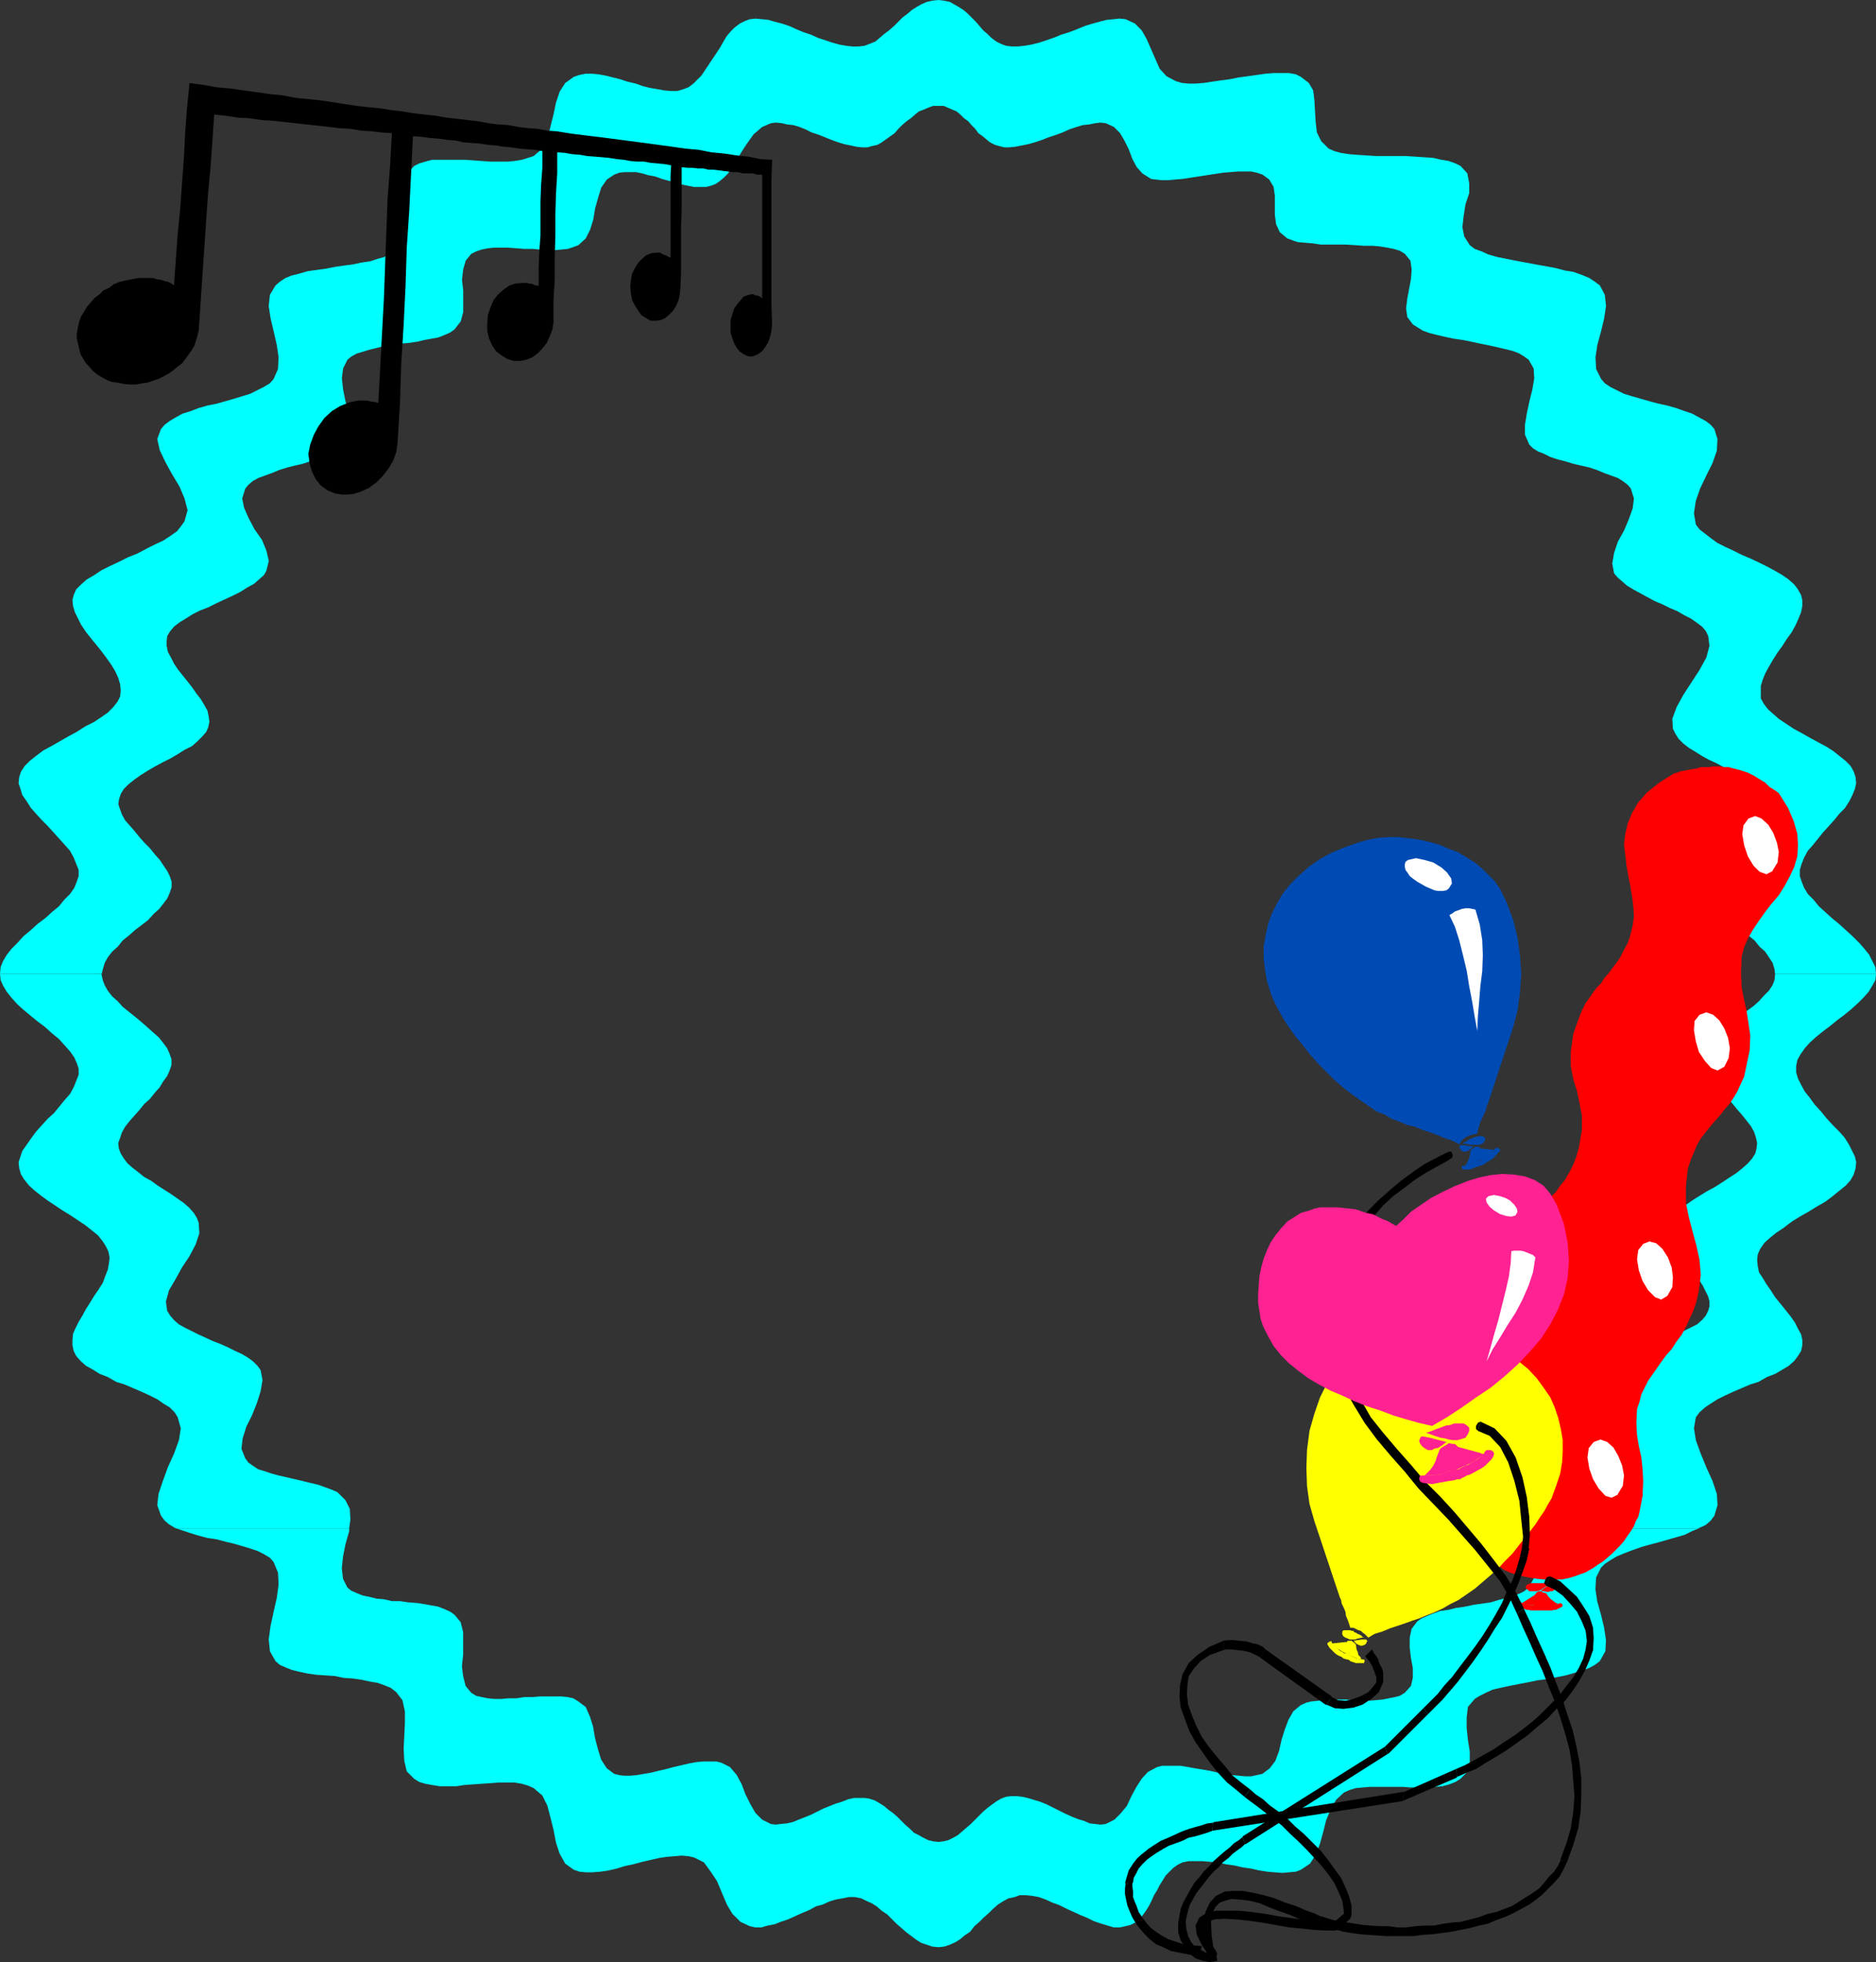<?xml version="1.0" encoding="UTF-8" standalone="no"?>
<svg
   version="1.0"
   width="129.553mm"
   height="135.468mm"
   id="svg68"
   sodipodi:docname="Background 032.wmf"
   xmlns:inkscape="http://www.inkscape.org/namespaces/inkscape"
   xmlns:sodipodi="http://sodipodi.sourceforge.net/DTD/sodipodi-0.dtd"
   xmlns="http://www.w3.org/2000/svg"
   xmlns:svg="http://www.w3.org/2000/svg">
  <rect width="100%" height="100%" fill="#333333" stroke="none"/>
  <sodipodi:namedview
     id="namedview68"
     pagecolor="#ffffff"
     bordercolor="#000000"
     borderopacity="0.25"
     inkscape:showpageshadow="2"
     inkscape:pageopacity="0.0"
     inkscape:pagecheckerboard="0"
     inkscape:deskcolor="#d1d1d1"
     inkscape:document-units="mm" />
  <defs
     id="defs1">
    <pattern
       id="WMFhbasepattern"
       patternUnits="userSpaceOnUse"
       width="6"
       height="6"
       x="0"
       y="0" />
  </defs>
  <path
     style="fill:#00ffff;fill-opacity:1;fill-rule:evenodd;stroke:none"
     d="m 0,254.144 0.162,-1.777 0.646,-1.616 0.97,-1.616 1.293,-1.616 1.454,-1.454 1.616,-1.777 1.939,-1.616 1.778,-1.616 1.939,-1.454 1.778,-1.616 1.778,-1.454 1.454,-1.777 1.454,-1.454 1.131,-1.616 0.646,-1.616 0.485,-1.454 v -1.616 l -0.646,-1.616 -0.646,-1.616 -0.97,-1.777 -1.293,-1.454 -1.454,-1.616 -1.454,-1.616 -1.616,-1.777 -1.616,-1.616 -1.454,-1.616 -1.293,-1.454 -1.131,-1.777 -1.131,-1.616 -0.485,-1.616 -0.485,-1.454 0.162,-1.616 0.485,-1.454 0.97,-1.454 1.293,-1.293 1.616,-1.293 1.939,-1.454 2.101,-1.131 2.262,-1.293 2.262,-1.293 2.101,-1.131 2.262,-1.454 2.262,-1.131 1.939,-1.293 1.616,-1.131 1.454,-1.454 1.131,-1.454 0.646,-1.293 0.162,-1.616 -0.162,-1.616 -0.485,-1.616 -0.808,-1.777 -0.97,-1.616 -1.131,-1.616 -1.454,-1.939 -1.293,-1.616 -1.454,-1.777 -1.293,-1.616 -1.293,-1.939 -0.808,-1.616 -0.808,-1.616 -0.485,-1.616 -0.162,-1.616 0.323,-1.293 0.646,-1.454 1.293,-1.293 1.454,-1.293 1.939,-1.131 1.939,-1.293 2.262,-1.131 2.424,-1.131 2.262,-1.131 2.424,-0.969 2.424,-1.293 2.262,-1.131 2.101,-0.969 1.939,-1.293 1.616,-1.131 1.131,-1.454 0.808,-1.131 0.808,-2.908 -0.808,-3.07 -1.293,-3.07 -1.939,-3.231 -1.778,-3.231 -1.454,-3.07 -0.646,-2.908 0.97,-2.585 0.97,-1.131 1.293,-0.969 1.616,-0.969 1.778,-0.969 2.101,-0.646 2.101,-0.808 2.262,-0.646 2.424,-0.485 2.262,-0.646 2.262,-0.646 2.101,-0.646 2.101,-0.646 1.939,-0.969 1.616,-0.808 1.616,-0.969 0.97,-1.131 1.131,-2.585 0.162,-3.07 -0.485,-3.231 -0.808,-3.554 -0.808,-3.393 -0.485,-3.231 0.323,-2.908 1.454,-2.423 1.131,-0.969 1.454,-0.969 1.616,-0.646 1.939,-0.485 2.262,-0.646 2.262,-0.323 2.424,-0.323 2.424,-0.485 2.262,-0.323 2.424,-0.323 2.262,-0.485 2.262,-0.323 1.939,-0.646 1.778,-0.485 1.616,-0.808 1.454,-0.969 1.616,-2.262 0.646,-2.747 v -3.07 l -0.162,-3.231 -0.162,-3.07 0.162,-2.908 0.646,-2.585 1.939,-2.1 1.293,-0.646 1.616,-0.485 1.778,-0.485 h 1.939 2.101 2.262 2.101 l 2.262,0.162 2.262,0.162 2.424,0.162 h 2.101 2.262 l 1.778,-0.162 1.939,-0.323 1.616,-0.485 1.454,-0.485 2.262,-1.939 1.293,-2.585 0.808,-3.07 0.808,-3.231 0.646,-3.07 0.97,-2.908 1.454,-2.262 2.262,-1.616 1.454,-0.485 1.616,-0.323 h 1.616 l 1.778,0.162 1.778,0.323 1.939,0.485 1.939,0.485 1.939,0.646 2.101,0.485 1.778,0.646 1.939,0.485 1.939,0.323 1.778,0.323 1.778,0.162 h 1.616 l 1.616,-0.485 1.293,-0.485 1.293,-0.969 0.97,-0.969 1.131,-1.131 0.97,-1.454 0.97,-1.454 0.97,-1.454 0.97,-1.454 0.97,-1.454 0.808,-1.454 0.97,-1.616 0.97,-1.131 1.131,-1.131 1.293,-0.969 1.293,-0.646 1.293,-0.485 1.454,-0.162 1.778,0.162 1.616,0.162 1.616,0.485 1.939,0.485 1.939,0.646 1.778,0.808 1.939,0.808 1.939,0.646 1.778,0.808 1.939,0.646 1.939,0.646 1.778,0.485 1.778,0.323 1.616,0.162 h 1.616 l 1.454,-0.162 1.293,-0.485 1.616,-0.646 1.131,-0.969 1.131,-0.969 1.293,-0.969 1.293,-1.131 1.131,-1.131 1.131,-1.131 1.293,-0.969 1.131,-0.969 1.293,-0.808 1.131,-0.646 1.454,-0.646 1.454,-0.323 L 244.985,0 l 1.293,0.162 1.616,0.323 1.131,0.646 1.131,0.646 1.293,0.808 1.131,0.969 0.97,0.969 1.131,1.131 0.97,1.131 0.97,1.131 1.131,0.969 0.97,0.969 1.293,0.969 1.293,0.646 1.293,0.485 1.454,0.162 h 1.616 l 1.616,-0.162 1.939,-0.323 1.939,-0.485 1.939,-0.646 1.939,-0.646 1.939,-0.808 2.101,-0.646 2.101,-0.808 1.939,-0.808 2.101,-0.646 1.778,-0.485 1.939,-0.485 1.778,-0.162 1.454,-0.162 1.616,0.162 2.424,1.131 1.778,1.777 1.293,2.262 1.131,2.585 1.131,2.585 1.131,2.585 1.778,1.939 2.424,1.293 1.616,0.485 1.778,0.162 h 1.778 l 2.101,-0.162 2.101,-0.323 2.262,-0.323 2.424,-0.323 2.424,-0.485 2.424,-0.323 2.262,-0.323 2.262,-0.323 2.101,-0.162 h 2.101 1.939 l 1.778,0.323 1.293,0.646 2.101,1.616 1.131,1.939 0.323,2.585 0.162,2.908 0.162,2.747 0.323,2.747 1.131,2.262 1.939,1.939 1.454,0.646 1.778,0.485 2.101,0.323 1.939,0.162 2.586,0.162 2.424,0.162 h 2.586 2.586 2.586 l 2.586,0.162 2.424,0.162 2.262,0.162 2.101,0.485 1.939,0.323 1.778,0.646 1.293,0.646 1.778,1.939 0.485,2.585 v 2.585 l -0.97,2.908 -0.485,3.07 -0.323,2.908 0.485,2.423 1.454,2.262 1.293,0.969 1.778,0.646 1.778,0.808 2.262,0.646 2.424,0.485 2.424,0.485 2.586,0.485 2.586,0.485 2.747,0.485 2.586,0.485 2.424,0.646 2.101,0.323 2.262,0.808 1.939,0.808 1.454,0.969 1.293,0.969 1.293,2.423 0.323,2.908 -0.485,3.231 -0.808,3.393 -0.97,3.554 -0.485,3.231 0.162,3.07 1.293,2.585 0.97,1.131 1.454,0.969 1.616,0.808 1.939,0.969 2.101,0.646 2.262,0.646 2.262,0.646 2.424,0.646 2.262,0.485 2.262,0.646 2.262,0.808 1.939,0.646 1.778,0.969 1.778,0.969 1.293,0.969 0.97,1.131 0.808,2.585 -0.162,3.07 -1.131,3.231 -1.616,3.231 -1.616,3.393 -1.131,3.231 -0.485,3.231 0.485,2.908 0.97,1.293 1.454,1.131 1.454,1.131 1.778,1.293 1.939,0.969 2.101,0.969 2.262,1.131 2.262,0.969 2.101,0.969 2.262,1.131 2.101,1.131 1.939,1.131 1.616,1.131 1.454,1.293 0.97,1.293 0.808,1.454 0.323,1.293 v 1.616 l -0.323,1.616 -0.646,1.616 -0.808,1.777 -0.97,1.777 -1.293,1.777 -1.131,1.777 -1.293,1.777 -1.131,1.777 -1.131,1.939 -0.97,1.777 -0.646,1.616 -0.485,1.616 v 1.616 1.616 l 0.808,1.454 1.131,1.454 1.293,1.131 1.454,1.293 1.939,1.293 1.939,1.293 2.101,1.131 2.262,1.293 2.101,1.131 2.101,1.131 1.778,1.131 1.616,1.293 1.616,1.293 1.293,1.293 0.808,1.454 0.485,1.454 0.162,1.616 -0.323,1.454 -0.646,1.616 -0.808,1.616 -1.131,1.777 -1.454,1.454 -1.293,1.616 -1.454,1.616 -1.616,1.777 -1.293,1.616 -1.293,1.616 -1.293,1.454 -0.97,1.777 -0.646,1.616 -0.485,1.616 v 1.616 l 0.485,1.454 0.646,1.616 0.97,1.616 1.454,1.454 1.454,1.777 1.616,1.454 1.778,1.616 1.778,1.454 1.778,1.616 1.778,1.616 1.778,1.777 1.293,1.454 1.293,1.616 0.808,1.616 0.808,1.616 0.162,1.777 h -26.341 l -0.162,-1.293 -0.485,-1.616 -0.97,-1.454 -0.97,-1.454 -1.454,-1.293 -1.293,-1.616 -1.616,-1.293 -1.778,-1.454 -1.454,-1.454 -1.616,-1.131 -1.454,-1.616 -1.454,-1.293 -1.131,-1.454 -0.97,-1.293 -0.485,-1.454 -0.485,-1.454 v -1.454 l 0.485,-1.454 0.646,-1.293 0.97,-1.454 0.97,-1.454 1.293,-1.454 1.131,-1.616 1.293,-1.454 1.454,-1.454 1.293,-1.616 1.131,-1.454 0.97,-1.293 0.808,-1.454 0.485,-1.293 0.162,-1.454 -0.162,-1.293 -0.323,-1.454 -0.808,-1.293 -1.131,-1.131 -1.131,-1.131 -1.616,-1.131 -1.778,-1.131 -1.778,-1.131 -1.778,-0.969 -2.101,-0.969 -1.778,-0.969 -1.778,-1.131 -1.616,-0.969 -1.454,-1.131 -1.293,-1.293 -0.808,-1.293 -0.646,-1.293 -0.162,-2.585 1.131,-3.07 1.778,-3.231 2.101,-3.231 2.101,-3.231 1.778,-3.231 0.808,-3.07 -0.323,-2.585 -0.646,-1.293 -0.97,-1.131 -1.293,-0.969 -1.616,-1.131 -1.616,-0.808 -1.939,-1.131 -1.939,-0.808 -1.939,-0.969 -1.939,-0.808 -2.101,-1.131 -1.778,-0.969 -1.778,-0.969 -1.616,-0.969 -1.293,-1.131 -1.131,-0.969 -0.97,-1.131 -0.485,-2.585 0.485,-2.747 0.97,-2.908 1.616,-2.908 1.293,-3.07 0.97,-2.747 0.323,-2.585 -0.808,-2.585 -0.808,-0.969 -1.293,-0.969 -1.293,-0.808 -1.778,-0.646 -1.778,-0.646 -1.939,-0.808 -1.939,-0.646 -2.101,-0.485 -2.101,-0.485 -2.101,-0.646 -1.939,-0.485 -1.939,-0.646 -1.616,-0.808 -1.616,-0.646 -1.293,-0.808 -0.97,-0.969 -1.131,-2.585 v -2.585 l 0.485,-2.908 0.646,-3.07 0.808,-3.231 0.485,-2.908 -0.162,-2.585 -1.293,-2.262 -1.131,-0.808 -1.293,-0.808 -1.616,-0.646 -1.939,-0.485 -2.101,-0.485 -2.101,-0.485 -2.424,-0.485 -2.262,-0.485 -2.424,-0.485 -2.262,-0.323 -2.262,-0.485 -2.101,-0.485 -1.939,-0.485 -1.778,-0.646 -1.293,-0.808 -1.293,-0.808 -1.454,-1.939 -0.323,-2.262 0.323,-2.585 0.485,-2.585 0.485,-2.585 0.162,-2.423 -0.323,-2.262 -1.454,-1.777 -1.293,-0.808 -1.616,-0.485 -1.616,-0.323 -1.939,-0.323 -1.939,-0.162 h -2.262 l -2.262,-0.162 -2.424,-0.162 h -2.262 -2.262 -2.101 l -2.101,-0.323 -2.101,-0.162 -1.778,-0.162 -1.454,-0.485 -1.293,-0.485 -1.939,-1.616 -0.97,-2.1 -0.323,-2.423 v -2.585 -2.423 l -0.323,-2.262 -1.131,-1.939 -1.778,-1.293 -1.454,-0.485 -1.454,-0.323 h -1.778 -1.778 l -1.939,0.162 -1.939,0.162 -2.101,0.323 -2.101,0.323 -2.101,0.323 -2.101,0.323 -2.101,0.323 -1.939,0.162 -1.778,0.162 h -1.778 l -1.454,-0.162 -1.293,-0.162 -2.262,-1.454 -1.454,-1.616 -1.131,-2.1 -0.97,-2.585 -1.131,-2.262 -1.131,-1.939 -1.616,-1.616 -2.101,-0.969 -1.454,-0.162 -1.293,0.162 -1.616,0.323 -1.616,0.162 -1.616,0.485 -1.939,0.646 -1.778,0.808 -1.778,0.646 -1.939,0.646 -1.616,0.646 -1.939,0.646 -1.778,0.485 -1.616,0.323 -1.616,0.323 -1.616,0.162 h -1.293 l -1.293,-0.323 -1.131,-0.323 -1.293,-0.646 -0.97,-0.808 -0.97,-0.808 -1.131,-0.808 -0.808,-1.131 -0.97,-0.969 -0.808,-0.969 -1.131,-0.808 -0.97,-0.969 -0.97,-0.808 -1.131,-0.485 -1.131,-0.485 -1.131,-0.485 h -1.293 -1.454 l -1.293,0.485 -1.131,0.485 -1.293,0.485 -0.97,0.808 -1.131,0.969 -1.131,0.808 -1.131,0.969 -0.97,0.969 -0.97,1.131 -1.131,0.808 -1.131,0.808 -1.131,0.808 -1.131,0.646 -1.454,0.323 -1.131,0.323 h -1.454 l -1.454,-0.162 -1.454,-0.323 -1.616,-0.323 -1.616,-0.485 -1.778,-0.646 -1.616,-0.646 -1.616,-0.646 -1.939,-0.646 -1.616,-0.808 -1.616,-0.646 -1.616,-0.485 -1.616,-0.162 -1.293,-0.323 -1.616,-0.162 -1.293,0.162 -1.131,0.485 -1.131,0.485 -1.131,0.969 -1.131,0.969 -0.808,1.131 -0.808,1.131 -0.97,1.454 -0.808,1.293 -0.808,1.454 -0.808,1.293 -0.808,1.131 -0.808,1.293 -1.131,1.131 -0.97,0.808 -1.131,0.808 -1.293,0.485 -1.293,0.323 h -1.454 -1.616 l -1.616,-0.323 -1.616,-0.323 -1.616,-0.485 -1.778,-0.485 -1.778,-0.485 -1.778,-0.646 -1.778,-0.323 -1.616,-0.485 -1.616,-0.323 h -1.616 -1.454 l -1.293,0.162 -1.293,0.485 -1.939,1.293 -1.454,2.1 -0.808,2.585 -0.808,2.908 -0.485,2.908 -0.808,2.585 -1.131,2.262 -1.939,1.777 -1.293,0.485 -1.454,0.485 -1.616,0.162 -1.778,0.162 h -1.939 l -1.939,-0.162 -1.939,-0.162 h -2.101 l -2.101,-0.162 -2.101,-0.162 h -1.778 -1.939 l -1.616,0.162 -1.616,0.323 -1.454,0.485 -1.293,0.646 -1.454,1.777 -0.646,2.262 -0.323,2.747 0.323,2.747 v 2.908 2.747 l -0.646,2.423 -1.616,2.1 -1.131,0.808 -1.454,0.646 -1.616,0.646 -1.778,0.323 -1.778,0.323 -2.101,0.485 -2.262,0.323 -2.101,0.162 -2.101,0.485 -2.101,0.162 -1.939,0.485 -1.939,0.485 -1.616,0.485 -1.616,0.485 -1.454,0.808 -0.97,0.808 -1.131,2.262 -0.323,2.585 0.323,2.908 0.646,3.231 0.97,3.07 0.323,2.908 -0.162,2.585 -1.131,2.585 -0.808,0.969 -1.293,0.808 -1.454,0.646 -1.616,0.808 -1.939,0.646 -2.101,0.485 -1.939,0.646 -2.101,0.485 -1.939,0.485 -2.101,0.646 -1.939,0.808 -1.778,0.646 -1.778,0.646 -1.454,0.808 -1.131,0.969 -0.808,0.969 -0.808,2.585 0.485,2.423 1.131,2.585 1.616,3.07 1.939,2.747 1.131,2.747 0.646,2.747 -0.646,2.585 -0.646,1.131 -1.293,1.131 -1.293,1.131 -1.778,0.969 -1.778,1.131 -1.939,0.969 -2.101,0.969 -2.101,0.969 -2.262,1.131 -2.101,0.808 -1.939,0.969 -1.778,1.131 -1.616,0.969 -1.454,1.131 -0.97,1.131 -0.808,1.293 -0.162,1.293 v 1.293 l 0.323,1.616 0.808,1.454 0.808,1.616 0.97,1.454 1.293,1.616 1.293,1.616 1.131,1.454 1.131,1.616 1.131,1.454 0.97,1.616 0.808,1.454 0.323,1.616 0.162,1.293 -0.323,1.454 -0.485,1.131 -0.97,1.131 -1.293,1.293 -1.454,1.293 -1.939,0.969 -1.778,1.131 -1.939,1.131 -1.939,0.969 -2.101,1.131 -1.939,1.131 -1.778,1.131 -1.616,1.131 -1.616,1.293 -1.131,1.131 -0.808,1.293 -0.485,1.454 -0.162,1.293 0.485,1.454 0.485,1.293 0.808,1.454 1.131,1.293 1.293,1.454 1.293,1.616 1.293,1.454 1.454,1.454 1.293,1.616 1.293,1.454 0.97,1.454 0.97,1.454 0.646,1.293 0.485,1.454 v 1.454 l -0.485,1.454 -0.646,1.454 -0.97,1.293 -1.131,1.454 -1.454,1.293 -1.454,1.616 -1.454,1.131 -1.939,1.454 -1.616,1.454 -1.616,1.293 -1.293,1.616 -1.454,1.293 -1.131,1.454 -0.808,1.454 -0.485,1.616 -0.323,1.293 H 0 Z"
     id="path1" />
  <path
     style="fill:#00ffff;fill-opacity:1;fill-rule:evenodd;stroke:none"
     d="m 46.218,398.907 -0.485,-0.162 -1.616,-0.969 -1.131,-0.969 -0.97,-1.293 -0.97,-2.747 0.323,-2.908 1.131,-3.393 1.293,-3.554 1.616,-3.554 1.293,-3.554 0.485,-3.07 -0.808,-2.908 -0.808,-1.293 -1.293,-1.293 -1.616,-0.969 -1.616,-1.131 -1.939,-0.969 -2.101,-0.969 -2.262,-0.969 -2.262,-0.969 -2.101,-0.646 -2.262,-1.293 -2.101,-0.808 -1.778,-1.131 -1.778,-0.969 -1.454,-1.293 -1.131,-1.293 -0.646,-1.293 -0.323,-1.454 v -1.454 l 0.162,-1.616 0.646,-1.454 0.808,-1.616 0.97,-1.616 0.97,-1.777 1.131,-1.777 0.97,-1.616 1.131,-1.616 1.131,-1.777 0.646,-1.777 0.646,-1.616 0.323,-1.777 0.162,-1.454 -0.323,-1.616 -0.646,-1.293 -0.808,-1.293 -1.293,-1.616 -1.616,-1.293 -1.616,-1.293 -1.939,-1.293 -1.939,-1.293 -2.101,-1.293 -1.939,-1.293 -1.939,-1.293 -1.778,-1.293 -1.616,-1.293 -1.454,-1.293 -1.293,-1.616 -0.808,-1.293 -0.485,-1.616 -0.162,-1.616 0.485,-1.454 0.485,-1.454 1.131,-1.616 1.131,-1.616 1.293,-1.777 1.454,-1.616 1.616,-1.777 1.616,-1.454 1.454,-1.777 1.454,-1.777 1.293,-1.454 0.97,-1.777 0.646,-1.616 0.646,-1.616 v -1.616 l -0.485,-1.454 -0.646,-1.454 -1.131,-1.616 -1.454,-1.616 -1.454,-1.616 -1.778,-1.454 -1.778,-1.616 -1.939,-1.454 -1.778,-1.454 L 6.141,263.514 4.525,262.06 3.07,260.445 1.778,258.829 0.808,257.213 0.162,255.759 0,254.144 h 26.502 v 0.162 l 0.323,1.454 0.485,1.293 0.808,1.454 1.131,1.454 1.454,1.293 1.293,1.454 1.616,1.293 1.616,1.293 1.939,1.616 1.454,1.293 1.454,1.293 1.454,1.293 1.131,1.454 0.97,1.293 0.646,1.454 0.485,1.454 v 1.454 l -0.485,1.454 -0.646,1.454 -0.97,1.293 -0.97,1.616 -1.293,1.454 -1.293,1.616 -1.454,1.293 -1.293,1.616 -1.293,1.454 -1.293,1.454 -1.131,1.454 -0.808,1.454 -0.485,1.454 -0.485,1.293 0.162,1.454 0.485,1.293 0.808,1.293 0.97,1.293 1.293,1.131 1.454,1.131 1.616,1.293 1.778,0.969 1.778,1.293 1.778,1.131 1.778,1.131 1.616,1.131 1.616,1.131 1.454,1.293 1.131,1.293 0.808,1.293 0.485,1.293 0.162,2.747 -0.97,2.908 -1.616,3.07 -1.939,2.908 -1.778,3.231 -1.616,2.747 -0.808,2.908 0.323,2.424 0.808,1.293 0.97,1.131 1.293,1.131 1.454,0.808 1.616,0.808 1.939,0.969 1.778,0.808 2.101,0.969 2.101,0.808 1.778,0.808 1.939,0.969 1.778,0.808 1.616,0.969 1.293,0.969 1.131,1.131 0.808,1.131 0.485,2.585 -0.485,2.908 -0.97,3.07 -1.293,3.231 -1.454,2.908 -0.97,3.07 -0.323,2.747 0.97,2.423 0.808,1.131 1.131,0.808 1.454,0.969 1.616,0.485 1.939,0.646 1.778,0.485 2.101,0.485 2.101,0.485 2.101,0.485 1.939,0.485 2.101,0.485 1.778,0.646 1.778,0.646 1.454,0.646 1.131,1.131 0.97,0.969 1.131,2.262 0.162,2.747 -0.323,2.423 H 46.218 Z"
     id="path2" />
  <path
     style="fill:#00ffff;fill-opacity:1;fill-rule:evenodd;stroke:none"
     d="m 398.182,398.907 -0.162,-1.293 v -2.747 l 1.131,-2.262 0.97,-0.969 1.293,-0.969 1.616,-0.808 1.616,-0.646 1.939,-0.808 1.939,-0.646 2.101,-0.485 2.101,-0.646 2.101,-0.485 1.939,-0.646 1.939,-0.646 1.778,-0.646 1.778,-0.808 1.293,-0.969 1.293,-0.808 0.808,-1.131 0.97,-2.423 -0.323,-2.747 -0.97,-3.07 -1.454,-2.908 -1.454,-3.231 -1.131,-3.07 -0.485,-2.908 0.485,-2.585 0.97,-1.131 1.131,-1.131 1.293,-0.969 1.616,-0.969 1.778,-0.808 1.778,-0.969 2.101,-0.808 1.939,-0.808 1.939,-0.969 1.939,-0.808 1.939,-0.969 1.616,-0.808 1.616,-0.808 1.293,-1.131 0.97,-1.131 0.646,-1.293 0.323,-1.131 v -1.293 l -0.323,-1.293 -0.646,-1.293 -0.808,-1.616 -0.97,-1.454 -1.131,-1.454 -1.131,-1.454 -1.131,-1.454 -1.131,-1.454 -0.97,-1.616 -0.97,-1.293 -0.646,-1.616 -0.646,-1.293 -0.162,-1.454 0.162,-1.293 0.646,-1.293 0.97,-1.293 1.131,-1.131 1.616,-1.454 1.616,-1.131 1.778,-1.131 2.101,-1.293 2.101,-1.131 1.778,-1.131 1.939,-1.293 1.778,-1.131 1.616,-1.293 1.454,-1.293 1.131,-1.293 0.808,-1.293 0.323,-1.293 0.162,-1.454 -0.323,-1.454 -0.485,-1.454 -0.808,-1.454 -1.131,-1.454 -1.293,-1.616 -1.293,-1.454 -1.293,-1.616 -1.616,-1.454 -1.293,-1.616 -1.293,-1.616 -1.131,-1.454 -0.808,-1.454 -0.808,-1.454 -0.323,-1.454 v -1.454 l 0.323,-1.293 0.808,-1.454 0.808,-1.293 1.293,-1.454 1.293,-1.293 1.616,-1.293 1.616,-1.293 1.778,-1.293 1.616,-1.293 1.778,-1.293 1.454,-1.293 1.293,-1.454 1.293,-1.293 0.97,-1.454 0.485,-1.293 0.162,-1.454 v -0.162 h 26.341 l -0.162,1.616 -0.808,1.454 -0.97,1.616 -1.293,1.454 -1.454,1.454 -1.778,1.616 -1.778,1.454 -1.939,1.454 -1.778,1.454 -1.939,1.454 -1.778,1.454 -1.616,1.454 -1.293,1.454 -1.131,1.616 -0.808,1.454 -0.323,1.616 v 1.616 l 0.485,1.616 0.808,1.616 0.97,1.777 1.293,1.616 1.293,1.777 1.616,1.777 1.454,1.777 1.616,1.777 1.616,1.616 1.454,1.616 1.131,1.777 0.808,1.616 0.808,1.616 0.323,1.454 -0.162,1.616 -0.485,1.616 -0.808,1.454 -1.293,1.454 -1.616,1.293 -1.778,1.454 -1.939,1.454 -2.262,1.293 -2.101,1.293 -2.262,1.293 -2.101,1.293 -2.101,1.616 -1.939,1.293 -1.616,1.293 -1.454,1.293 -1.131,1.616 -0.646,1.454 -0.162,1.454 0.162,1.616 0.323,1.616 0.97,1.454 0.97,1.616 1.131,1.616 1.131,1.777 1.454,1.777 1.293,1.616 1.293,1.616 1.131,1.616 0.808,1.616 0.808,1.454 0.323,1.454 v 1.454 l -0.323,1.454 -0.808,1.293 -0.97,1.293 -1.454,1.293 -1.616,0.969 -1.939,1.131 -2.101,0.808 -2.262,1.293 -2.101,0.646 -2.262,0.969 -2.262,0.969 -2.101,0.969 -1.939,0.969 -1.778,1.131 -1.454,0.969 -1.454,1.293 -0.97,1.293 -0.485,2.908 0.485,3.07 1.293,3.554 1.454,3.554 1.616,3.554 1.131,3.393 0.162,2.908 -0.808,2.747 -0.97,1.293 -1.293,1.131 -1.778,0.808 -0.162,0.162 z"
     id="path3" />
  <path
     style="fill:#00ffff;fill-opacity:1;fill-rule:evenodd;stroke:none"
     d="m 46.218,398.907 1.454,0.485 1.939,0.646 2.101,0.646 2.424,0.646 2.262,0.323 2.424,0.646 2.101,0.485 2.262,0.646 2.101,0.646 1.939,0.646 1.616,0.808 1.616,0.969 0.97,1.131 1.131,2.747 0.162,3.07 -0.485,3.554 -0.808,3.554 -0.808,3.716 -0.485,3.554 0.323,3.07 1.454,2.585 1.131,0.969 1.454,0.646 1.616,0.646 1.939,0.485 2.262,0.485 2.262,0.323 2.424,0.162 2.424,0.162 2.262,0.485 2.424,0.162 2.262,0.323 2.262,0.485 1.939,0.323 1.778,0.646 1.616,0.646 1.454,1.131 1.616,2.1 0.646,2.908 v 3.07 l -0.162,3.393 -0.162,3.393 0.162,3.07 0.646,2.747 1.939,1.939 1.293,0.808 1.616,0.485 1.778,0.323 1.939,0.323 h 2.101 2.262 l 2.101,-0.323 2.262,-0.162 2.262,-0.162 2.424,-0.162 2.101,-0.162 h 2.262 1.778 l 1.939,0.323 1.616,0.485 1.454,0.646 2.262,1.939 1.293,2.585 0.808,3.07 0.808,3.231 0.646,3.393 0.97,2.908 1.454,2.585 2.262,1.616 1.454,0.485 1.616,0.162 h 1.778 l 2.101,-0.162 2.101,-0.323 2.101,-0.485 2.101,-0.646 2.262,-0.485 2.424,-0.646 2.101,-0.485 2.101,-0.485 2.101,-0.323 2.101,-0.162 1.778,-0.162 1.778,0.162 1.454,0.323 2.586,1.293 1.778,2.423 1.616,2.424 1.293,3.07 1.293,3.07 1.454,2.423 2.101,2.1 2.424,1.131 1.454,0.323 h 1.616 l 1.616,-0.485 1.778,-0.323 1.616,-0.646 1.939,-0.646 1.778,-0.808 1.778,-0.808 1.939,-0.808 1.778,-0.969 1.778,-0.485 1.778,-0.808 1.616,-0.485 1.778,-0.323 1.616,-0.323 h 1.616 l 1.616,0.323 1.293,0.646 1.454,0.646 1.293,0.808 1.293,1.131 1.454,0.969 1.293,1.293 1.131,1.131 1.293,1.131 1.293,1.131 1.293,0.969 1.293,0.969 1.293,0.808 1.454,0.485 1.454,0.485 1.616,0.162 1.454,-0.162 1.454,-0.485 1.454,-0.646 1.293,-0.808 1.131,-0.969 1.454,-0.969 1.131,-1.454 1.293,-1.131 1.131,-1.131 1.293,-1.131 1.131,-1.131 1.293,-1.131 1.293,-0.808 1.454,-0.808 1.616,-0.323 1.293,-0.485 h 1.616 l 1.616,0.162 1.778,0.323 1.778,0.646 1.778,0.808 1.778,0.646 1.939,0.969 1.778,0.808 1.778,0.808 1.939,0.808 1.616,0.808 1.939,0.646 1.616,0.485 1.616,0.485 h 1.616 l 1.454,-0.323 1.293,-0.323 1.293,-0.646 0.97,-0.808 0.97,-1.131 0.808,-1.131 0.808,-1.293 0.646,-1.293 0.646,-1.454 0.808,-1.293 0.646,-1.293 0.808,-1.293 0.808,-1.293 0.97,-0.969 0.97,-0.969 1.131,-0.808 1.293,-0.646 1.616,-0.323 h 1.778 1.778 l 1.939,0.162 2.101,0.162 2.101,0.485 2.262,0.323 2.101,0.485 2.262,0.323 2.101,0.485 2.101,0.323 1.939,0.162 1.939,0.162 1.778,-0.162 1.778,-0.162 1.293,-0.485 2.424,-1.616 1.454,-2.262 1.131,-2.908 0.808,-2.908 0.808,-3.231 1.131,-2.747 1.454,-2.585 2.101,-1.939 1.454,-0.646 1.616,-0.485 1.778,-0.162 1.939,-0.162 h 2.101 2.101 2.262 2.101 l 2.101,0.162 h 2.262 2.101 l 2.101,-0.162 1.778,-0.162 1.778,-0.485 1.616,-0.646 1.293,-0.808 1.939,-1.939 0.485,-2.424 v -2.747 l -0.485,-3.07 -0.323,-3.07 v -2.747 l 0.323,-2.747 1.778,-2.1 1.293,-0.808 1.616,-0.808 1.778,-0.808 2.101,-0.485 2.262,-0.485 2.424,-0.485 2.586,-0.485 2.262,-0.485 2.586,-0.323 2.424,-0.485 2.424,-0.485 2.262,-0.646 2.101,-0.646 1.778,-0.646 1.454,-0.808 1.293,-0.969 1.454,-2.585 0.162,-2.908 -0.485,-3.231 -0.808,-3.393 -0.97,-3.393 -0.485,-3.231 0.162,-3.07 1.293,-2.585 0.97,-0.969 1.454,-0.969 1.616,-0.969 1.939,-0.808 2.101,-0.808 2.262,-0.808 2.262,-0.646 2.424,-0.646 2.262,-0.646 2.262,-0.646 2.262,-0.646 1.939,-0.969 1.616,-0.646 h -45.086 l 0.323,1.616 0.646,3.07 0.808,2.908 0.485,2.908 -0.162,2.585 -1.293,2.262 -1.131,0.969 -1.293,0.646 -1.616,0.646 -1.778,0.485 -1.939,0.485 -2.101,0.646 -2.262,0.323 -2.262,0.323 -2.262,0.485 -2.262,0.323 -1.939,0.485 -2.262,0.323 -1.778,0.646 -1.616,0.646 -1.454,0.646 -1.131,0.808 -1.454,1.939 -0.485,2.262 v 2.585 l 0.323,2.747 0.485,2.585 v 2.585 l -0.485,2.1 -1.616,1.777 -1.293,0.808 -1.293,0.323 -1.616,0.323 -1.616,0.323 -1.778,0.162 -1.939,0.162 -1.939,-0.162 h -1.939 l -1.939,-0.162 h -2.101 -1.778 -1.778 l -1.616,0.323 -1.778,0.162 -1.293,0.323 -1.454,0.646 -1.939,1.616 -1.293,2.262 -0.97,2.585 -0.808,2.585 -0.646,2.908 -0.97,2.585 -1.454,1.939 -1.939,1.454 -1.454,0.323 -1.454,0.323 h -1.616 l -1.616,-0.162 -1.778,-0.162 -1.778,-0.323 -1.939,-0.323 -2.101,-0.485 -1.939,-0.323 -1.939,-0.323 -1.778,-0.323 -1.939,-0.323 h -1.778 -1.616 -1.454 l -1.293,0.323 -2.424,1.293 -1.616,1.777 -1.454,2.262 -1.293,2.423 -1.131,2.423 -1.616,1.939 -1.616,1.616 -2.262,1.131 -1.293,0.162 -1.454,-0.162 -1.454,-0.162 -1.454,-0.646 -1.616,-0.485 -1.616,-0.646 -1.778,-0.808 -1.616,-0.808 -1.616,-0.808 -1.616,-0.808 -1.616,-0.646 -1.616,-0.485 -1.616,-0.485 -1.454,-0.323 -1.454,-0.162 h -1.454 l -1.293,0.162 -1.293,0.485 -1.131,0.646 -1.131,0.808 -1.293,0.969 -1.131,0.969 -0.97,0.969 -1.131,1.131 -1.131,1.131 -1.131,0.969 -1.131,0.969 -1.131,0.969 -1.131,0.646 -1.293,0.646 -1.293,0.323 -1.293,0.162 -1.454,-0.162 -1.293,-0.323 -1.293,-0.646 -1.131,-0.646 -1.293,-0.646 -0.97,-0.969 -1.131,-0.969 -1.131,-1.131 -1.131,-1.131 -1.131,-0.969 -1.131,-0.808 -1.131,-0.969 -1.293,-0.808 -1.131,-0.646 -1.454,-0.485 -1.131,-0.162 h -1.454 -1.454 l -1.454,0.323 -1.616,0.646 -1.616,0.485 -1.616,0.646 -1.616,0.646 -1.616,0.808 -1.616,0.808 -1.616,0.646 -1.616,0.646 -1.616,0.646 -1.454,0.323 -1.616,0.162 -1.293,0.162 -1.293,-0.162 -2.262,-1.131 -1.778,-1.777 -1.293,-2.262 -1.293,-2.585 -0.97,-2.585 -1.293,-2.423 -1.778,-2.1 -2.262,-1.131 -1.293,-0.323 h -1.616 -1.778 l -1.778,0.162 -1.778,0.323 -2.101,0.485 -2.101,0.485 -1.778,0.485 -2.101,0.485 -1.939,0.485 -1.939,0.323 -1.778,0.323 -1.778,0.162 h -1.616 l -1.293,-0.162 -1.293,-0.323 -1.939,-1.454 -1.454,-2.262 -0.808,-2.585 -0.808,-3.07 -0.485,-2.908 -0.808,-2.585 -1.131,-2.585 -1.939,-1.454 -1.293,-0.808 -1.454,-0.323 -1.616,-0.162 h -1.778 -1.939 -1.939 l -1.939,0.162 h -2.101 l -2.101,0.323 h -2.101 l -1.778,0.162 h -1.939 l -1.616,-0.162 -1.616,-0.323 -1.454,-0.323 -1.293,-0.808 -1.454,-1.777 -0.646,-2.585 -0.323,-2.585 0.323,-2.908 v -3.07 -2.908 l -0.646,-2.585 -1.616,-1.939 -1.131,-0.808 -1.454,-0.646 -1.616,-0.646 -1.778,-0.323 -1.778,-0.323 -2.101,-0.323 -2.262,-0.162 -2.101,-0.323 h -2.101 l -2.101,-0.485 -1.939,-0.162 -1.939,-0.485 -1.616,-0.323 -1.616,-0.646 -1.454,-0.646 -0.97,-0.808 -1.131,-2.262 -0.323,-2.747 0.323,-3.07 0.646,-3.231 0.97,-3.393 v -0.646 H 46.218 Z"
     id="path4" />
  <path
     style="fill:#ff0000;fill-opacity:1;fill-rule:evenodd;stroke:none"
     d="m 399.152,411.671 -1.616,-0.323 -1.778,-0.485 -1.616,-0.485 -1.454,-0.646 -1.131,-0.808 -1.454,-0.808 -1.293,-0.969 -1.131,-1.454 -1.616,-1.616 -1.454,-1.939 -1.454,-2.747 -0.808,-2.747 -0.97,-2.908 -0.485,-2.908 v -2.747 l 0.323,-2.585 1.293,-4.362 1.616,-3.393 1.778,-2.908 1.939,-2.585 1.616,-2.262 1.778,-2.423 1.778,-2.908 1.454,-3.393 0.808,-3.878 v -3.716 l -0.323,-4.039 -0.808,-3.878 -0.646,-4.201 -0.323,-4.362 0.162,-4.847 1.131,-5.009 0.646,-2.1 0.97,-1.777 0.97,-1.939 1.131,-1.616 1.131,-1.616 1.293,-1.454 1.293,-1.454 1.454,-1.454 1.293,-1.454 1.454,-1.454 1.131,-1.616 1.293,-1.616 1.131,-1.939 0.97,-1.939 0.808,-2.1 0.646,-2.262 0.808,-4.685 v -3.716 l -0.646,-3.393 -0.646,-3.07 -0.97,-3.07 -0.646,-3.393 v -3.716 l 0.646,-4.685 0.808,-2.262 0.808,-2.262 0.646,-1.616 0.97,-1.939 0.97,-1.293 0.97,-1.454 0.97,-1.293 1.131,-1.131 0.808,-1.293 1.131,-1.293 0.97,-1.293 0.97,-1.293 1.131,-1.616 0.808,-1.616 1.131,-2.1 0.646,-1.939 0.646,-2.585 0.323,-2.424 -0.162,-2.585 -0.323,-2.585 -0.485,-2.908 -0.485,-2.424 -0.485,-2.747 -0.323,-2.908 -0.323,-2.585 0.323,-2.747 0.646,-2.747 1.131,-2.747 1.616,-2.747 2.262,-2.585 3.232,-2.585 3.878,-2.423 0.808,-0.162 0.646,-0.323 0.97,-0.162 0.808,-0.162 0.808,-0.162 0.97,-0.162 0.97,-0.162 0.97,-0.323 h 1.131 0.97 l 0.97,-0.162 h 1.131 0.97 l 0.97,0.162 h 1.131 l 1.131,0.323 1.939,0.485 1.939,0.646 1.616,0.808 1.293,0.808 1.616,0.969 1.131,1.131 1.293,0.808 1.131,0.808 2.424,3.878 1.454,3.393 0.97,3.393 0.162,2.908 -0.162,2.908 -0.808,2.747 -1.131,2.423 -1.293,2.424 -1.616,2.585 -1.939,2.262 -1.616,2.1 -1.616,2.262 -1.616,2.423 -1.293,2.262 -0.97,2.262 -0.646,2.423 -0.162,4.362 0.162,3.716 0.646,3.231 0.646,2.908 0.485,3.07 0.485,3.393 -0.162,3.716 -0.97,4.685 -0.485,2.262 -0.97,2.1 -0.808,1.777 -0.97,1.616 -0.97,1.454 -1.131,1.293 -1.131,1.454 -0.97,1.131 -1.131,1.293 -1.131,1.293 -0.97,1.293 -1.131,1.454 -0.97,1.616 -0.808,1.939 -0.808,1.939 -0.808,2.424 -0.485,4.685 v 4.201 l 0.808,3.878 0.97,3.716 0.97,3.554 0.808,3.716 0.323,3.878 -0.485,4.039 -0.646,2.908 -0.808,2.424 -0.97,2.1 -0.97,2.1 -1.131,2.1 -1.454,1.939 -1.131,1.777 -1.454,1.616 -1.293,1.777 -1.131,1.616 -1.131,1.616 -1.131,1.616 -0.97,1.939 -0.808,1.616 -0.485,1.939 -0.646,1.939 -0.162,3.554 0.162,3.231 0.485,2.908 0.646,2.908 0.323,3.07 0.162,3.07 -0.162,3.878 -0.808,4.201 -0.323,1.293 -0.646,1.131 -0.485,1.293 -0.808,1.293 -0.808,1.131 -0.97,1.454 -0.97,1.131 -1.131,1.131 -1.131,1.131 -1.131,0.969 -1.131,0.969 -1.293,0.808 -1.131,0.808 -1.131,0.646 -1.131,0.646 -0.97,0.323 -1.778,0.646 -1.616,0.485 -1.616,0.323 h -1.616 -1.616 -1.616 l -1.778,-0.162 -1.939,-0.323 z"
     id="path5" />
  <path
     style="fill:#ff0000;fill-opacity:1;fill-rule:evenodd;stroke:none"
     d="m 404.646,413.125 h -0.485 -0.485 -0.646 -0.646 -0.646 -0.485 -0.485 -0.162 -0.485 -0.485 l -0.485,0.162 -0.485,0.162 -0.323,0.323 -0.162,0.323 0.162,0.485 0.323,0.162 0.485,0.485 h 0.646 0.646 0.646 l 0.646,-0.162 0.646,-0.323 0.485,-0.323 0.485,-0.323 1.293,-0.969 z"
     id="path6" />
  <path
     style="fill:#ff0000;fill-opacity:1;fill-rule:evenodd;stroke:none"
     d="m 402.222,415.063 1.939,-1.454 0.97,-0.485 0.485,0.162 0.162,0.162 0.323,0.162 v 0.162 0.485 l -0.323,0.485 -0.323,0.323 -0.323,0.162 h -0.485 l -0.485,0.162 h -0.485 l -0.646,-0.162 h -0.485 v 0 h -0.162 l -0.162,-0.162 z"
     id="path7" />
  <path
     style="fill:#ff0000;fill-opacity:1;fill-rule:evenodd;stroke:none"
     d="m 400.606,416.194 -3.07,1.939 v 0 0 l -0.162,0.162 h -0.162 l 0.97,0.323 0.97,0.162 1.293,0.162 1.293,0.162 h 1.293 1.293 l 1.293,-0.162 1.131,-0.485 -0.646,-0.162 -0.646,-0.485 -0.646,-0.485 -0.646,-0.646 -0.646,-0.969 h -0.162 l -0.646,-0.162 -0.485,-0.323 h -0.485 v 0 l -0.485,0.162 -0.323,0.323 v 0 l -0.323,0.485 z"
     id="path8" />
  <path
     style="fill:#ff0000;fill-opacity:1;fill-rule:evenodd;stroke:none"
     d="m 396.889,417.972 -0.323,-0.162 h -0.485 l -0.323,0.485 v 0.323 l 0.162,0.323 0.485,0.323 0.485,0.162 0.323,0.162 0.323,0.162 0.485,0.162 0.485,0.162 h 0.485 l 0.485,0.162 h 0.485 0.323 0.485 0.485 0.485 0.485 0.646 0.646 0.646 0.485 0.485 l 0.485,-0.162 h 0.485 l 0.646,-0.323 0.646,-0.323 0.323,-0.162 0.162,-0.485 -0.323,-0.323 -0.323,-0.162 -0.646,0.323 -0.97,0.162 -0.485,0.162 h -0.646 -0.808 -0.646 -0.808 -0.808 -0.323 -0.323 -0.323 -0.485 l -0.323,-0.162 h -0.485 l -0.485,-0.162 h -0.162 l -0.485,-0.162 h -0.323 l -0.323,-0.162 -0.485,-0.162 v 0 z"
     id="path9" />
  <path
     style="fill:#ffffff;fill-opacity:1;fill-rule:evenodd;stroke:none"
     d="m 462.66,227.162 1.293,-2.1 0.323,-2.747 -0.485,-2.423 -0.97,-2.585 -1.293,-2.1 -1.778,-1.616 -1.616,-0.646 -1.778,0.646 -1.293,1.777 -0.323,2.262 0.485,2.908 0.97,2.908 1.454,2.423 1.616,1.616 1.778,0.646 1.616,-0.808 v 0 z"
     id="path10" />
  <path
     style="fill:#ffffff;fill-opacity:1;fill-rule:evenodd;stroke:none"
     d="m 450.055,278.378 1.131,-2.262 0.323,-2.585 -0.485,-2.747 -0.97,-2.423 -1.293,-2.1 -1.616,-1.454 -1.778,-0.646 -1.778,0.646 -1.293,1.616 -0.162,2.424 0.485,2.908 0.808,2.747 1.616,2.423 1.616,1.777 1.616,0.646 z"
     id="path11" />
  <path
     style="fill:#ffffff;fill-opacity:1;fill-rule:evenodd;stroke:none"
     d="m 435.188,338.158 1.293,-2.262 0.162,-2.585 -0.323,-2.585 -0.97,-2.585 -1.454,-2.262 -1.616,-1.454 -1.778,-0.485 -1.616,0.646 -1.293,1.616 -0.323,2.423 0.485,2.908 0.97,2.747 1.454,2.423 1.778,1.777 1.616,0.646 1.616,-0.969 z"
     id="path12" />
  <path
     style="fill:#ffffff;fill-opacity:1;fill-rule:evenodd;stroke:none"
     d="m 422.26,389.859 1.293,-2.1 0.323,-2.747 -0.485,-2.585 -0.97,-2.423 -1.293,-2.262 -1.616,-1.454 -1.778,-0.646 -1.778,0.646 -1.293,1.616 -0.323,2.423 0.485,2.908 0.97,2.747 1.454,2.423 1.778,1.939 1.616,0.485 1.616,-0.808 v 0 z"
     id="path13" />
  <path
     style="fill:#000000;fill-opacity:1;fill-rule:evenodd;stroke:none"
     d="m 315.766,510.711 0.808,0.323 0.808,-0.485 0.323,-0.646 -0.323,-0.808 z"
     id="path14" />
  <path
     style="fill:#000000;fill-opacity:1;fill-rule:evenodd;stroke:none"
     d="m 348.086,501.663 0.97,-0.162 h -2.262 l -2.747,-0.162 -3.394,-0.323 -3.394,-0.485 -3.555,-0.485 -3.555,-0.646 -3.555,-0.485 -3.232,-0.323 h -3.07 -2.909 l -2.262,0.485 -2.101,1.293 -0.97,2.1 0.323,2.423 1.293,2.585 2.101,3.231 1.616,-1.616 -2.101,-3.07 -1.131,-2.262 v -1.454 l 0.323,-0.646 0.808,-0.323 1.778,-0.485 2.424,-0.162 3.07,0.162 3.232,0.323 3.394,0.485 3.717,0.646 3.555,0.646 3.555,0.323 3.07,0.323 2.909,0.162 h 2.586 l 0.646,-0.323 -0.646,0.323 0.646,-0.323 0.485,-0.969 -0.162,-0.808 -0.485,-0.162 z"
     id="path15" />
  <path
     style="fill:#000000;fill-opacity:1;fill-rule:evenodd;stroke:none"
     d="m 350.833,500.047 0.485,-1.131 -3.232,2.747 1.131,1.777 3.232,-2.747 0.323,-0.969 -0.485,0.969 0.485,-0.646 -0.162,-0.969 -0.485,-0.323 -0.808,0.162 z"
     id="path16" />
  <path
     style="fill:#000000;fill-opacity:1;fill-rule:evenodd;stroke:none"
     d="m 324.816,468.865 v 0 l 1.454,1.131 1.778,1.293 2.101,1.616 2.101,1.616 2.262,1.777 2.101,2.1 2.262,2.1 2.101,2.1 2.101,2.262 1.939,2.1 1.778,2.262 1.454,2.1 1.131,2.424 0.97,2.262 0.323,2.1 0.162,1.939 1.939,-0.323 v -2.423 l -0.646,-2.423 -0.97,-2.423 -1.131,-2.424 -1.778,-2.423 -1.616,-2.262 -1.939,-2.424 -2.101,-2.1 -2.262,-2.262 -2.262,-1.939 -2.101,-2.1 -2.262,-1.777 -2.262,-1.616 -1.778,-1.616 -1.939,-1.293 -1.454,-1.293 v 0 z"
     id="path17" />
  <path
     style="fill:#000000;fill-opacity:1;fill-rule:evenodd;stroke:none"
     d="m 319.321,428.15 v 0 l -3.717,1.616 -3.07,2.1 -2.262,2.1 -1.616,2.908 -0.646,2.747 -0.162,3.07 0.323,2.908 1.131,3.07 1.131,3.07 1.616,2.908 1.939,2.747 1.939,2.747 2.101,2.585 2.262,2.424 2.424,1.939 2.101,1.777 1.454,-1.939 -2.101,-1.616 -2.424,-1.939 -1.939,-2.423 -2.101,-2.424 -2.101,-2.585 -1.939,-2.747 -1.454,-2.908 -1.131,-2.747 -0.97,-2.747 -0.323,-2.747 0.162,-2.585 0.323,-2.1 1.454,-2.1 1.616,-1.777 2.424,-1.616 3.555,-1.293 v 0 z"
     id="path18" />
  <path
     style="fill:#000000;fill-opacity:1;fill-rule:evenodd;stroke:none"
     d="m 330.31,430.412 0.162,0.162 -0.808,-0.808 -1.293,-0.646 -1.454,-0.323 -1.616,-0.485 -1.778,-0.162 -1.454,-0.162 h -1.454 l -1.293,0.162 v 2.423 l 0.646,-0.162 h 1.454 l 1.454,0.162 1.454,0.162 1.616,0.323 1.131,0.485 0.97,0.485 0.646,0.323 0.162,0.162 z"
     id="path19" />
  <path
     style="fill:#000000;fill-opacity:1;fill-rule:evenodd;stroke:none"
     d="m 347.601,442.853 v -0.162 l -17.291,-12.279 -1.454,2.1 17.291,12.441 v -0.162 l 1.454,-1.939 z"
     id="path20" />
  <path
     style="fill:#000000;fill-opacity:1;fill-rule:evenodd;stroke:none"
     d="m 359.236,437.683 v -0.323 1.616 l -0.808,1.131 -1.293,1.454 -1.778,0.969 -2.101,0.808 -1.939,0.485 -2.101,-0.162 -1.616,-0.808 -1.454,1.939 2.262,0.969 2.262,0.162 2.586,-0.323 2.424,-0.808 2.424,-1.616 1.778,-1.616 1.131,-2.585 v -2.423 -0.162 0.162 l -0.323,-0.646 h -0.646 l -0.646,0.485 -0.162,0.969 v 0.323 z"
     id="path21" />
  <path
     style="fill:#000000;fill-opacity:1;fill-rule:evenodd;stroke:none"
     d="m 356.166,432.028 0.808,0.969 0.646,0.808 0.162,0.323 0.485,0.808 0.162,0.646 0.323,0.646 0.162,0.646 0.323,0.808 1.778,-1.293 -0.162,-0.646 -0.323,-0.808 -0.323,-0.485 -0.323,-0.808 -0.162,-0.646 -0.485,-0.808 -0.646,-0.808 -0.485,-0.969 -1.778,1.777 v 0 z"
     id="path22" />
  <path
     style="fill:#000000;fill-opacity:1;fill-rule:evenodd;stroke:none"
     d="m 361.014,436.229 -0.808,-0.323 -0.646,0.323 -0.323,0.969 0.162,0.646 1.616,-1.616 z"
     id="path23" />
  <path
     style="fill:#ffff00;fill-opacity:1;fill-rule:evenodd;stroke:none"
     d="m 357.136,427.342 -0.485,-0.485 -0.485,-0.485 -0.485,-0.323 -0.485,-0.485 -0.646,-0.162 -0.646,-0.323 -0.646,-0.323 h -0.808 l -0.323,-0.969 -0.323,-0.969 -0.485,-1.131 -0.162,-1.131 -0.485,-1.131 -0.485,-0.969 -0.162,-0.969 -0.323,-0.646 -6.626,-19.873 -1.293,-4.524 -0.646,-4.685 -0.162,-4.685 0.162,-4.685 0.646,-5.009 1.293,-4.524 1.454,-4.201 1.939,-3.878 1.293,-1.939 1.454,-1.777 1.939,-1.616 1.778,-1.616 2.101,-1.293 2.262,-1.293 2.424,-0.969 2.424,-1.131 2.586,-0.646 2.586,-0.485 2.747,-0.323 2.586,-0.485 h 2.747 l 2.586,0.323 2.424,0.323 2.586,0.646 3.878,1.131 3.555,1.616 2.909,1.777 2.909,2.1 2.586,2.1 2.262,2.424 1.778,2.423 1.778,2.585 1.131,2.585 0.97,2.908 0.646,2.747 0.485,2.908 v 3.07 l -0.162,2.747 -0.485,2.908 -0.97,2.908 -0.646,1.777 -0.646,1.777 -0.97,1.616 -0.97,1.777 -1.131,1.616 -1.131,1.777 -1.131,1.454 -1.131,1.616 -1.454,1.616 -1.131,1.454 -1.131,1.454 -1.131,1.131 -1.131,1.131 -0.97,1.131 -1.131,0.969 -0.97,0.969 -2.262,1.939 -2.262,1.939 -2.101,1.454 -2.101,1.454 -2.262,1.131 -1.939,1.131 -2.101,0.969 -2.101,0.808 -1.939,0.808 -1.939,0.646 -1.778,0.646 -1.939,0.646 -1.939,0.646 -1.939,0.808 -2.101,0.646 -1.616,0.969 z"
     id="path24" />
  <path
     style="fill:#ffff00;fill-opacity:1;fill-rule:evenodd;stroke:none"
     d="m 356.004,427.181 h -0.323 l -0.323,-0.323 -0.485,-0.323 -0.485,-0.162 -0.485,-0.323 -0.485,-0.162 -0.162,-0.323 h -0.485 l -0.323,-0.162 h -0.323 -0.485 -0.485 -0.485 l -0.323,0.323 v 0.485 0.323 l 0.323,0.485 0.485,0.323 0.485,0.162 0.646,0.323 h 0.646 0.808 l 0.323,-0.162 0.646,-0.162 1.454,-0.323 v 0 z"
     id="path25" />
  <path
     style="fill:#ffff00;fill-opacity:1;fill-rule:evenodd;stroke:none"
     d="m 353.257,428.15 2.101,-0.323 h 1.131 0.162 v 0.162 l 0.323,0.323 -0.323,0.162 v 0.323 l -0.323,0.323 -0.323,0.162 -0.485,0.162 h -0.323 l -0.485,-0.162 -0.646,-0.323 -0.323,-0.323 -0.323,-0.323 v -0.162 z"
     id="path26" />
  <path
     style="fill:#ffff00;fill-opacity:1;fill-rule:evenodd;stroke:none"
     d="m 351.318,428.473 -3.07,0.323 h -0.162 v 0 h -0.162 l -0.162,0.162 0.646,0.808 0.808,0.485 0.97,0.646 0.97,0.485 1.131,0.646 0.97,0.323 1.131,0.485 0.97,0.162 -0.323,-0.646 -0.485,-0.485 -0.162,-0.808 -0.323,-0.646 -0.162,-1.293 -0.162,-0.162 -0.323,-0.323 -0.485,-0.323 -0.162,-0.162 h -0.162 -0.323 -0.162 -0.323 l -0.485,0.485 v 0 z"
     id="path27" />
  <path
     style="fill:#ffff00;fill-opacity:1;fill-rule:evenodd;stroke:none"
     d="m 347.601,428.797 v -0.485 h -0.485 l -0.485,0.323 -0.162,0.162 v 0.323 l 0.323,0.485 0.162,0.323 0.323,0.323 0.485,0.485 0.646,0.646 0.646,0.485 0.646,0.323 0.485,0.162 0.323,0.323 0.323,0.162 0.646,0.162 0.646,0.162 0.323,0.323 0.485,0.162 0.485,0.162 0.485,0.162 h 0.485 0.485 0.646 0.485 l 0.162,-0.485 v -0.323 l -0.485,-0.162 h -0.485 l -0.646,-0.162 -0.646,-0.162 -0.646,-0.323 -0.485,-0.162 -0.646,-0.323 -0.485,-0.323 -0.808,-0.162 -0.485,-0.323 -0.646,-0.323 -0.646,-0.646 -0.485,-0.323 -0.162,-0.162 -0.323,-0.323 -0.162,-0.323 -0.162,-0.162 v 0 z"
     id="path28" />
  <path
     style="fill:#ffff00;fill-opacity:1;fill-rule:evenodd;stroke:none"
     d="m 370.225,353.345 -1.939,-0.323 -2.262,0.162 -2.262,0.969 -1.939,1.131 -1.616,1.293 -0.97,1.616 -0.162,1.454 0.808,1.131 0.646,0.485 h 0.97 0.97 1.131 l 1.131,-0.485 0.97,-0.485 1.131,-0.646 1.131,-0.646 1.131,-0.808 0.808,-0.808 0.646,-0.808 0.485,-0.646 0.323,-0.808 v -0.808 l -0.323,-0.485 z"
     id="path29" />
  <path
     style="fill:#ffff00;fill-opacity:1;fill-rule:evenodd;stroke:none"
     d="m 354.065,366.432 -1.616,5.655 -0.808,5.655 v 5.655 l 0.162,5.493 0.485,5.816 0.485,5.493 0.485,5.332 0.162,5.332 0.97,-5.17 0.97,-5.332 0.97,-5.816 1.131,-5.655 1.293,-5.655 1.293,-5.332 1.616,-5.009 1.778,-4.201 -0.97,-0.808 -0.97,-0.646 -1.131,-0.485 -1.131,-0.485 -1.454,-0.162 -1.131,-0.162 -1.293,0.323 -1.293,0.323 v 0 z"
     id="path30" />
  <path
     style="fill:#004bb3;fill-opacity:1;fill-rule:evenodd;stroke:none"
     d="m 380.891,298.574 0.323,-0.485 0.323,-0.485 0.485,-0.485 0.485,-0.323 0.646,-0.323 0.808,-0.323 0.646,-0.162 0.97,-0.162 0.162,-0.969 0.323,-0.969 0.323,-1.131 0.485,-0.969 0.485,-1.131 0.485,-0.969 0.162,-0.969 0.323,-0.646 6.626,-20.034 1.131,-4.362 0.646,-4.685 0.323,-4.847 -0.323,-4.847 -0.646,-4.685 -1.131,-4.524 -1.616,-4.362 -1.778,-3.716 -1.454,-2.1 -1.616,-1.616 -1.616,-1.616 -1.939,-1.616 -2.101,-1.293 -2.424,-1.454 -2.262,-0.808 -2.586,-1.131 -2.424,-0.646 -2.747,-0.646 -2.586,-0.323 -2.747,-0.323 h -2.586 l -2.586,0.162 -2.586,0.485 -2.424,0.646 -3.717,1.293 -3.555,1.454 -3.232,1.777 -2.747,1.939 -2.586,2.262 -2.262,2.262 -1.939,2.424 -1.616,2.747 -1.293,2.585 -0.97,2.747 -0.646,2.908 -0.485,2.908 v 3.07 l 0.323,2.747 0.485,2.908 0.808,2.747 0.646,1.777 0.808,1.777 0.97,1.777 0.97,1.777 1.131,1.777 1.131,1.616 1.131,1.616 1.293,1.454 1.131,1.454 1.131,1.454 1.293,1.454 1.131,1.293 1.131,1.131 1.131,1.131 0.97,0.969 0.808,0.808 2.424,2.1 2.101,1.616 2.262,1.616 2.101,1.454 2.101,1.454 2.101,0.808 1.939,1.131 2.101,0.808 1.939,0.808 2.101,0.485 1.939,0.808 1.939,0.646 1.778,0.646 1.939,0.808 1.939,0.646 z"
     id="path31" />
  <path
     style="fill:#004bb3;fill-opacity:1;fill-rule:evenodd;stroke:none"
     d="m 381.86,298.251 0.323,-0.162 0.323,-0.162 0.646,-0.323 0.323,-0.323 0.485,-0.162 0.485,-0.162 0.323,-0.162 0.323,-0.162 h 0.485 l 0.323,-0.162 h 0.485 0.485 l 0.323,0.162 0.323,0.162 0.162,0.485 -0.162,0.323 -0.162,0.485 -0.485,0.323 -0.646,0.323 h -0.646 -0.646 -0.485 -0.808 l -0.485,-0.162 -1.293,-0.162 v 0 z"
     id="path32" />
  <path
     style="fill:#004bb3;fill-opacity:1;fill-rule:evenodd;stroke:none"
     d="m 384.608,299.221 -2.262,-0.323 -0.97,-0.162 -0.162,0.162 -0.323,0.323 v 0 0.323 l 0.323,0.323 0.162,0.323 0.485,0.323 h 0.323 0.323 l 0.646,-0.162 0.323,-0.323 0.485,-0.323 0.485,-0.323 v -0.162 h 0.162 z"
     id="path33" />
  <path
     style="fill:#004bb3;fill-opacity:1;fill-rule:evenodd;stroke:none"
     d="m 386.385,299.705 3.232,0.323 h 0.162 0.162 v 0 h 0.162 l -0.646,0.646 -0.808,0.808 -0.808,0.646 -1.131,0.485 -1.131,0.485 -1.131,0.485 -0.97,0.323 -1.131,0.323 0.485,-0.646 0.323,-0.646 0.323,-0.808 0.162,-0.646 0.162,-1.131 0.162,-0.323 0.485,-0.323 0.323,-0.162 0.162,-0.323 h 0.162 0.485 0.162 0.162 l 0.485,0.485 z"
     id="path34" />
  <path
     style="fill:#004bb3;fill-opacity:1;fill-rule:evenodd;stroke:none"
     d="m 390.102,299.867 0.323,-0.323 h 0.485 l 0.323,0.162 0.323,0.323 v 0.323 l -0.485,0.323 -0.162,0.323 -0.323,0.323 -0.485,0.485 -0.646,0.646 -0.808,0.485 -0.646,0.323 -0.485,0.485 h -0.162 l -0.485,0.323 -0.646,0.162 -0.485,0.162 -0.485,0.162 -0.485,0.162 -0.323,0.162 -0.485,0.162 -0.485,0.162 h -0.485 -0.808 -0.323 l -0.323,-0.485 v -0.485 h 0.485 0.485 l 0.646,-0.323 0.808,-0.162 0.485,-0.162 0.485,-0.323 0.646,-0.162 0.646,-0.162 0.646,-0.323 0.485,-0.485 0.646,-0.485 0.485,-0.323 0.646,-0.323 0.323,-0.323 0.323,-0.162 0.162,-0.323 z"
     id="path35" />
  <path
     style="fill:#ffffff;fill-opacity:1;fill-rule:evenodd;stroke:none"
     d="m 367.478,224.415 2.101,-0.485 2.262,0.485 2.262,0.646 2.101,1.293 1.454,1.293 1.131,1.616 0.162,1.293 -0.808,1.293 -0.646,0.485 -0.97,0.162 h -1.131 l -0.97,-0.162 -1.131,-0.485 -1.131,-0.485 -1.131,-0.646 -1.131,-0.646 -1.131,-0.808 -0.808,-0.646 -0.646,-0.969 -0.485,-0.646 -0.162,-0.808 v -0.646 l 0.162,-0.646 z"
     id="path36" />
  <path
     style="fill:#ffffff;fill-opacity:1;fill-rule:evenodd;stroke:none"
     d="m 385.092,237.341 1.131,3.878 0.646,4.039 0.162,4.039 -0.162,4.201 -0.485,3.878 -0.323,4.039 -0.323,3.878 -0.162,3.716 -0.646,-3.554 -0.646,-3.878 -0.808,-4.201 -0.646,-4.039 -0.97,-4.039 -0.97,-3.878 -1.131,-3.554 -1.454,-3.07 0.808,-0.485 0.646,-0.485 0.97,-0.323 0.808,-0.323 0.97,-0.162 h 0.97 l 0.808,0.162 z"
     id="path37" />
  <path
     style="fill:#000000;fill-opacity:1;fill-rule:evenodd;stroke:none"
     d="m 378.305,302.613 0.808,-0.646 v -0.808 l -0.323,-0.646 h -0.646 l 0.162,2.1 z"
     id="path38" />
  <path
     style="fill:#000000;fill-opacity:1;fill-rule:evenodd;stroke:none"
     d="m 349.54,351.73 -0.646,-4.685 -0.485,-4.685 0.323,-4.201 0.808,-4.039 1.131,-3.878 1.454,-3.393 1.939,-3.393 2.101,-3.07 2.424,-3.07 2.424,-2.747 2.586,-2.423 3.07,-2.262 2.747,-2.1 3.07,-1.939 2.909,-1.616 2.909,-1.616 -0.162,-2.1 -3.232,1.616 -3.07,1.616 -3.07,2.1 -3.07,2.262 -2.909,2.423 -3.07,2.747 -2.586,2.585 -2.586,3.231 -2.101,3.231 -1.939,3.554 -1.616,4.039 -1.293,4.039 -0.646,4.362 -0.323,4.685 0.162,4.685 0.808,5.009 1.939,-0.969 z"
     id="path39" />
  <path
     style="fill:#000000;fill-opacity:1;fill-rule:evenodd;stroke:none"
     d="m 397.697,419.587 -2.101,-4.201 -2.586,-4.201 -3.07,-4.039 -3.232,-4.201 -3.555,-4.201 -3.555,-4.201 -3.717,-4.039 -4.04,-4.039 -3.555,-4.201 -3.717,-4.201 -3.555,-4.201 -3.232,-4.039 -2.586,-4.524 -2.424,-4.362 -1.939,-4.524 -1.293,-4.685 -1.939,0.969 1.454,5.009 1.778,4.524 2.586,4.524 2.747,4.524 3.232,4.362 3.555,4.201 3.717,4.201 3.555,4.362 3.878,4.039 3.878,4.039 3.555,4.039 3.555,4.039 3.232,4.039 3.232,4.039 2.424,4.201 1.939,4.201 1.778,-1.293 v 0 z"
     id="path40" />
  <path
     style="fill:#000000;fill-opacity:1;fill-rule:evenodd;stroke:none"
     d="m 409.009,485.829 v 0 l 1.616,-4.362 1.293,-4.362 0.646,-4.362 0.162,-4.524 V 464.018 l -0.485,-4.201 -0.808,-4.201 -0.97,-4.201 -1.454,-4.201 -1.293,-4.201 -1.616,-4.039 -1.454,-3.878 -1.778,-4.039 -1.778,-3.878 -1.616,-3.716 -1.778,-3.716 -1.778,1.293 1.616,3.716 1.778,3.878 1.616,3.716 1.778,3.878 1.616,4.201 1.616,3.878 1.293,3.878 1.293,4.201 1.131,4.201 0.646,4.039 0.323,4.039 0.323,4.039 -0.323,4.201 -0.646,4.201 -1.131,3.878 -1.616,4.362 h 0.162 l 1.616,0.485 z"
     id="path41" />
  <path
     style="fill:#000000;fill-opacity:1;fill-rule:evenodd;stroke:none"
     d="m 343.723,502.148 -0.162,0.162 1.778,0.323 1.616,0.646 1.939,0.323 1.778,0.485 2.101,0.323 2.262,0.323 2.101,0.162 2.262,0.162 2.262,0.162 h 2.424 2.424 2.424 l 2.424,-0.323 2.424,-0.162 2.586,-0.323 2.424,-0.323 2.424,-0.485 2.424,-0.485 2.424,-0.646 2.262,-0.485 2.262,-0.969 2.262,-0.808 2.101,-0.969 2.101,-1.131 2.101,-1.131 1.778,-1.293 1.616,-1.293 1.616,-1.616 1.454,-1.454 1.454,-1.616 1.131,-2.1 0.808,-1.777 -1.616,-0.485 -0.808,1.616 -0.97,1.454 -1.454,1.454 -1.131,1.454 -1.293,1.454 -1.616,1.131 -1.778,1.131 -1.778,1.131 -1.778,1.131 -2.101,0.808 -2.101,0.808 -2.262,0.485 -2.101,0.808 -2.424,0.646 -2.424,0.646 -2.262,0.162 -2.424,0.323 -2.424,0.485 h -2.424 l -2.424,0.162 -2.424,0.323 h -2.262 l -2.424,-0.323 h -2.262 l -2.262,-0.162 -2.101,-0.162 -1.939,-0.323 -2.101,-0.323 -1.939,-0.323 -1.778,-0.323 -1.616,-0.485 -1.454,-0.485 h -0.162 z"
     id="path42" />
  <path
     style="fill:#000000;fill-opacity:1;fill-rule:evenodd;stroke:none"
     d="m 316.897,509.58 -0.646,-4.362 -0.162,-3.554 0.323,-2.423 0.808,-1.616 1.131,-1.131 1.293,-0.485 1.778,-0.485 2.262,0.162 2.586,0.323 2.586,0.646 2.586,1.131 2.586,0.969 2.747,0.969 2.586,1.131 2.262,0.808 2.101,0.485 0.97,-2.1 -1.778,-0.808 -2.262,-0.808 -2.586,-1.131 -2.586,-0.808 -2.747,-1.131 -2.909,-0.808 -2.747,-0.646 -2.747,-0.485 h -2.424 l -2.262,0.162 -2.262,1.131 -1.616,1.777 -1.131,2.423 -0.646,3.231 0.162,3.878 0.97,4.524 1.778,-0.969 z"
     id="path43" />
  <path
     style="fill:#000000;fill-opacity:1;fill-rule:evenodd;stroke:none"
     d="m 343.238,501.501 0.485,0.646 h 0.808 l 0.646,-0.485 v -0.969 l -1.778,0.808 v 0 z"
     id="path44" />
  <path
     style="fill:#ff2292;fill-opacity:1;fill-rule:evenodd;stroke:none"
     d="m 372.164,373.864 0.646,-0.162 0.97,-0.323 1.131,-0.485 0.97,-0.323 0.808,-0.323 0.97,-0.323 h 0.485 l 0.646,-0.162 0.323,-0.162 0.485,-0.162 h 0.485 0.323 0.485 0.485 0.485 l 0.485,0.162 0.646,0.485 0.485,0.485 v 0.808 l -0.323,0.808 -0.646,0.969 -0.97,0.323 -1.131,0.323 h -1.131 l -1.131,-0.162 -1.131,-0.323 -1.131,-0.162 -0.97,-0.323 -2.747,-0.969 z"
     id="path45" />
  <path
     style="fill:#ff2292;fill-opacity:1;fill-rule:evenodd;stroke:none"
     d="m 377.497,376.288 -4.363,-1.131 -1.778,-0.323 h -0.323 l -0.323,0.323 -0.162,0.485 -0.162,0.323 0.323,0.808 0.485,0.646 0.646,0.485 0.808,0.485 h 0.646 0.485 l 0.485,-0.323 0.485,-0.162 h 0.485 l 0.485,-0.323 0.485,-0.323 0.323,-0.162 0.323,-0.323 h 0.162 l 0.162,-0.323 h 0.323 z"
     id="path46" />
  <path
     style="fill:#ff2292;fill-opacity:1;fill-rule:evenodd;stroke:none"
     d="m 380.568,377.58 5.979,1.616 0.162,0.162 h 0.323 l 0.323,0.162 h 0.162 l -0.646,0.485 -0.808,0.323 -0.808,0.646 -0.808,0.485 -0.97,0.485 -0.97,0.485 -1.131,0.485 -0.97,0.485 -1.131,0.323 -1.131,0.162 -0.97,0.485 -1.131,0.323 -0.97,0.162 -1.131,0.162 h -1.131 -0.97 l 0.485,-0.485 0.485,-0.485 0.485,-0.485 0.485,-0.646 0.323,-0.485 0.323,-0.646 0.323,-0.646 0.162,-0.646 0.808,-2.1 0.323,-0.485 0.808,-0.485 0.808,-0.485 0.485,-0.323 h 0.162 l 0.808,0.162 h 0.485 l 0.323,0.162 0.808,0.808 v 0 z"
     id="path47" />
  <path
     style="fill:#ff2292;fill-opacity:1;fill-rule:evenodd;stroke:none"
     d="m 387.355,379.034 0.323,-0.323 0.323,-0.323 h 0.485 0.485 l 0.485,0.162 0.323,0.323 0.162,0.323 v 0.323 l -0.162,0.485 -0.485,0.808 -0.646,0.646 -0.485,0.485 -0.485,0.485 -0.646,0.485 -0.808,0.485 -0.646,0.323 -0.808,0.485 -0.646,0.323 -0.646,0.323 -0.646,0.162 -0.485,0.323 -0.323,0.162 -0.485,0.162 -0.323,0.323 h -0.323 -0.485 l -0.485,0.162 -0.646,0.162 -1.131,0.162 -0.97,0.162 -0.808,0.162 -0.97,0.162 -0.808,0.162 -0.808,0.162 -1.131,-0.162 -1.293,-0.162 -0.646,-0.323 -0.323,-0.646 0.162,-0.808 0.646,-0.162 h 1.293 1.293 l 1.131,-0.162 0.97,-0.162 1.131,-0.323 1.131,-0.485 1.131,-0.323 1.454,-0.162 0.485,-0.323 0.646,-0.323 0.646,-0.323 0.646,-0.162 0.646,-0.485 0.646,-0.323 0.485,-0.323 0.646,-0.323 0.485,-0.485 0.646,-0.323 0.323,-0.323 0.485,-0.646 v 0 z"
     id="path48" />
  <path
     style="fill:#ff2292;fill-opacity:1;fill-rule:evenodd;stroke:none"
     d="m 364.408,319.901 -1.131,-0.646 -1.131,-0.646 -1.293,-0.485 -1.293,-0.646 -1.293,-0.646 -1.616,-0.323 -1.454,-0.485 -1.454,-0.485 -1.616,-0.162 -1.454,-0.162 -1.616,-0.162 h -1.454 -1.616 -1.454 l -1.454,0.323 -1.293,0.485 -2.262,0.646 -1.778,1.131 -1.778,1.131 -1.616,1.777 -1.454,1.777 -1.293,1.939 -0.97,2.1 -0.808,2.1 -0.646,2.262 -0.485,2.424 -0.162,2.262 -0.162,2.1 v 2.424 l 0.323,2.1 0.323,2.1 0.646,1.939 1.293,2.585 1.454,2.585 1.939,2.423 2.101,2.1 2.424,1.939 2.586,1.939 2.747,1.616 3.07,1.616 3.07,1.293 3.07,1.454 3.232,1.293 3.555,1.131 3.394,1.293 3.232,0.969 3.394,0.969 3.555,0.808 3.878,-2.262 3.717,-2.423 3.878,-2.747 3.878,-2.585 3.555,-2.908 3.555,-3.231 3.07,-3.231 2.909,-3.393 2.424,-3.716 1.939,-3.716 1.616,-4.039 0.97,-4.362 0.323,-4.524 -0.323,-4.685 -0.97,-4.847 -1.939,-5.17 -1.616,-2.747 -1.778,-2.1 -2.262,-1.454 -2.586,-0.969 -2.909,-0.485 -3.07,-0.162 -3.07,0.323 -3.07,0.646 -3.07,0.969 -3.232,1.293 -3.07,1.454 -3.07,1.616 -2.586,1.777 -2.586,1.777 -1.939,1.939 z"
     id="path49" />
  <path
     style="fill:#ffffff;fill-opacity:1;fill-rule:evenodd;stroke:none"
     d="m 388.486,312.146 1.454,-0.323 1.616,0.323 1.454,0.485 1.131,0.646 1.131,1.131 0.646,0.969 0.162,0.808 -0.485,0.969 -1.131,0.323 -1.293,-0.162 -1.616,-0.485 -1.616,-0.969 -1.131,-0.969 -0.808,-1.131 -0.162,-0.969 0.646,-0.646 z"
     id="path50" />
  <path
     style="fill:#ffffff;fill-opacity:1;fill-rule:evenodd;stroke:none"
     d="m 400.768,327.979 -0.646,4.039 -1.131,3.393 -1.616,3.716 -1.778,3.393 -2.101,3.231 -1.939,3.231 -1.939,3.07 -1.616,3.231 0.97,-3.393 0.97,-3.554 1.131,-3.878 0.97,-3.878 0.97,-3.878 0.808,-3.554 0.485,-3.554 0.162,-3.07 0.646,-0.162 h 0.808 0.97 l 0.808,0.162 0.808,0.323 0.808,0.323 0.808,0.323 0.646,0.646 v 0 z"
     id="path51" />
  <path
     style="fill:#000000;fill-opacity:1;fill-rule:evenodd;stroke:none"
     d="m 404.646,411.347 -0.808,0.162 -0.485,0.646 -0.323,0.969 0.485,0.646 1.131,-2.423 z"
     id="path52" />
  <path
     style="fill:#000000;fill-opacity:1;fill-rule:evenodd;stroke:none"
     d="m 415.796,430.574 0.162,-3.07 -0.162,-2.747 -0.97,-3.07 -1.616,-2.585 -1.616,-2.423 -2.262,-2.1 -2.101,-1.939 -2.586,-1.293 -1.131,2.423 2.101,0.969 2.262,1.616 1.939,2.1 1.778,2.1 1.293,2.585 0.97,2.423 0.323,2.585 -0.323,2.262 v 0 0.808 l 0.808,0.323 0.646,-0.162 0.485,-0.808 z"
     id="path53" />
  <path
     style="fill:#000000;fill-opacity:1;fill-rule:evenodd;stroke:none"
     d="m 380.244,463.695 2.586,-1.131 2.424,-0.969 2.586,-1.616 2.747,-1.616 2.586,-1.616 2.747,-1.939 2.747,-1.939 2.586,-2.262 2.586,-2.1 2.262,-2.423 2.424,-2.262 1.939,-2.585 1.616,-2.424 1.616,-2.908 1.131,-2.585 0.97,-2.747 -1.939,-0.162 -0.646,2.424 -1.131,2.423 -1.454,2.423 -1.778,2.262 -1.778,2.423 -2.101,2.1 -2.424,2.423 -2.262,2.1 -2.424,1.939 -2.586,1.939 -2.747,1.777 -2.586,1.777 -2.586,1.454 -2.586,1.454 -2.424,1.293 -2.262,0.969 0.162,2.262 v 0 z"
     id="path54" />
  <path
     style="fill:#000000;fill-opacity:1;fill-rule:evenodd;stroke:none"
     d="m 365.862,469.996 0.485,-0.162 13.898,-5.978 -0.162,-2.262 -13.898,6.14 0.162,-0.162 -0.323,2.423 v 0 z"
     id="path55" />
  <path
     style="fill:#000000;fill-opacity:1;fill-rule:evenodd;stroke:none"
     d="m 316.412,477.751 h -0.162 l 49.773,-7.755 0.323,-2.423 -49.611,7.917 -0.162,0.162 z"
     id="path56" />
  <path
     style="fill:#000000;fill-opacity:1;fill-rule:evenodd;stroke:none"
     d="m 295.566,491.323 h 0.162 l 0.162,-1.293 0.646,-1.131 0.646,-1.293 0.97,-1.131 1.131,-1.131 1.293,-0.969 1.454,-0.969 1.616,-0.969 1.454,-0.808 1.778,-0.646 1.778,-0.646 1.616,-0.808 1.616,-0.323 1.616,-0.485 1.616,-0.485 1.293,-0.485 0.162,-2.1 -1.454,0.162 -1.454,0.485 -1.778,0.485 -1.616,0.485 -1.778,0.646 -1.778,0.808 -1.778,0.808 -1.939,0.808 -1.778,1.131 -1.454,0.969 -1.616,1.293 -1.293,1.131 -1.131,1.454 -1.131,1.777 -0.485,1.616 -0.485,1.777 h 0.162 l 1.778,-0.162 z"
     id="path57" />
  <path
     style="fill:#000000;fill-opacity:1;fill-rule:evenodd;stroke:none"
     d="m 313.665,507.802 -2.424,-0.162 -2.424,-0.323 -1.939,-0.646 -1.939,-0.646 -1.778,-0.969 -1.454,-0.969 -1.454,-1.131 -1.131,-1.293 -0.97,-1.293 -0.97,-1.454 -0.485,-1.454 -0.485,-1.131 -0.485,-1.293 v -1.454 l -0.162,-1.293 v -0.969 l -1.778,0.162 -0.162,1.454 v 1.293 l 0.323,1.616 0.323,1.454 0.646,1.616 0.646,1.454 0.97,1.616 0.97,1.293 1.293,1.454 1.293,1.293 1.616,1.293 1.939,0.808 1.939,0.969 2.424,0.485 2.424,0.485 h 2.586 l 0.646,-2.1 v 0 z"
     id="path58" />
  <path
     style="fill:#000000;fill-opacity:1;fill-rule:evenodd;stroke:none"
     d="m 294.273,492.454 0.808,-0.162 0.485,-0.808 v -0.808 l -0.485,-0.323 -0.808,2.1 z"
     id="path59" />
  <path
     style="fill:#000000;fill-opacity:1;fill-rule:evenodd;stroke:none"
     d="m 386.385,370.956 -0.646,0.323 -0.485,0.808 v 0.808 l 0.485,0.485 0.646,-2.423 z"
     id="path60" />
  <path
     style="fill:#000000;fill-opacity:1;fill-rule:evenodd;stroke:none"
     d="m 398.99,404.077 0.323,-3.554 -0.162,-4.685 -0.646,-5.17 -1.131,-5.17 -1.778,-5.17 -2.424,-4.362 -3.07,-3.231 -3.717,-1.777 -0.646,2.423 3.07,1.293 2.747,2.908 2.101,4.039 1.616,4.847 1.293,5.17 0.485,4.847 0.485,4.524 -0.323,3.07 0.323,0.969 0.485,0.323 0.646,-0.323 0.485,-0.969 v 0 z"
     id="path61" />
  <path
     style="fill:#000000;fill-opacity:1;fill-rule:evenodd;stroke:none"
     d="m 372.811,447.215 1.778,-1.777 1.939,-1.939 1.939,-2.262 1.939,-2.262 2.101,-2.747 1.939,-2.585 1.939,-2.747 1.939,-2.908 1.778,-2.908 1.939,-2.908 1.616,-3.231 1.454,-2.908 1.293,-3.07 1.131,-3.07 0.97,-2.747 0.646,-3.07 h -1.939 l -0.646,2.747 -0.808,2.747 -0.97,2.747 -1.454,2.908 -1.293,3.07 -1.616,2.908 -1.616,2.747 -1.939,3.07 -1.939,2.747 -1.939,2.585 -2.101,2.747 -1.939,2.585 -1.939,2.1 -1.778,2.262 -1.939,1.939 -1.778,1.777 1.293,1.454 z"
     id="path62" />
  <path
     style="fill:#000000;fill-opacity:1;fill-rule:evenodd;stroke:none"
     d="m 362.145,457.717 0.323,-0.162 10.342,-10.34 -1.293,-1.454 -10.342,10.34 0.323,-0.323 0.646,1.939 z"
     id="path63" />
  <path
     style="fill:#000000;fill-opacity:1;fill-rule:evenodd;stroke:none"
     d="m 324.977,481.144 v 0.162 l 37.168,-23.589 -0.646,-1.939 -37.168,23.427 v 0.162 z"
     id="path64" />
  <path
     style="fill:#000000;fill-opacity:1;fill-rule:evenodd;stroke:none"
     d="m 309.464,501.34 0.323,-1.454 0.323,-1.454 0.485,-1.454 0.808,-1.454 0.808,-1.454 1.131,-1.454 1.131,-1.454 1.131,-1.454 1.131,-1.293 1.293,-1.131 1.293,-1.454 1.293,-0.969 1.131,-1.131 1.293,-0.969 1.131,-0.808 0.808,-0.808 -0.646,-1.777 -0.97,0.808 -1.293,0.808 -1.131,1.131 -1.454,1.131 -1.293,1.131 -1.454,1.293 -1.131,1.293 -1.454,1.454 -1.131,1.454 -1.293,1.454 -0.97,1.616 -0.97,1.777 -0.97,1.777 -0.646,1.616 -0.323,1.777 -0.323,1.777 1.939,-0.323 z"
     id="path65" />
  <path
     style="fill:#000000;fill-opacity:1;fill-rule:evenodd;stroke:none"
     d="m 317.382,509.257 -1.131,0.323 h -1.454 l -1.131,-0.646 -1.616,-0.808 -1.131,-1.293 -0.808,-1.616 -0.485,-1.939 -0.162,-1.939 -1.939,0.323 v 2.585 l 0.646,2.1 1.131,1.777 1.293,1.777 1.454,1.131 1.939,0.646 1.778,0.323 1.939,-0.323 -0.323,-2.262 v 0 z"
     id="path66" />
  <path
     style="fill:#000000;fill-opacity:1;fill-rule:evenodd;stroke:none"
     d="m 308.494,502.471 0.808,-0.485 0.162,-0.969 -0.323,-0.485 -0.646,-0.162 0.162,2.1 v 0 z"
     id="path67" />
  <path
     style="fill:#000000;fill-opacity:1;fill-rule:evenodd;stroke:none"
     d="m 49.288,21.65 3.717,0.485 3.555,0.646 3.555,0.323 3.394,0.485 3.555,0.485 3.394,0.485 3.394,0.323 3.232,0.646 3.232,0.323 3.232,0.323 3.232,0.485 3.07,0.485 3.232,0.485 2.909,0.323 3.232,0.323 3.07,0.485 2.747,0.323 2.909,0.485 2.909,0.323 2.909,0.323 2.747,0.485 2.909,0.323 2.747,0.323 2.747,0.323 2.586,0.485 2.586,0.323 2.586,0.162 2.586,0.485 2.586,0.323 2.424,0.162 2.586,0.485 2.424,0.162 4.04,0.646 3.878,0.485 4.04,0.485 3.717,0.485 3.717,0.485 3.717,0.485 3.555,0.485 3.555,0.485 3.394,0.485 3.555,0.323 3.232,0.646 3.394,0.323 3.232,0.485 3.07,0.323 3.07,0.646 3.07,0.162 -0.162,5.332 v 5.493 5.332 5.17 5.493 5.493 5.332 l 0.162,5.332 -0.162,1.616 -0.323,1.454 -0.485,1.454 -0.646,1.131 -0.808,1.131 -0.97,0.808 -0.97,0.485 -0.97,0.323 -1.131,-0.162 -0.97,-0.485 -0.97,-0.646 -0.808,-0.969 -0.646,-1.131 -0.485,-1.293 -0.485,-1.616 v -1.616 -1.616 l 0.485,-1.616 0.485,-1.454 0.808,-1.131 0.808,-0.969 0.808,-0.969 0.97,-0.323 1.131,-0.323 h 0.485 l 0.162,0.162 0.323,0.162 h 0.485 l 0.323,0.162 0.323,0.162 0.323,0.162 0.323,0.323 v -4.039 -4.201 -4.039 -4.039 -4.039 -4.039 -3.878 -4.039 h -1.293 l -1.131,-0.323 h -1.293 -1.293 l -1.293,-0.323 h -1.293 l -1.293,-0.162 -1.293,-0.162 -1.131,-0.162 -1.454,-0.162 h -1.293 l -1.293,-0.323 h -1.454 l -1.293,-0.162 h -1.293 l -1.616,-0.162 v 3.878 3.878 3.878 l -0.162,4.039 v 3.878 3.878 4.201 l -0.162,3.878 -0.162,1.616 -0.323,1.616 -0.646,1.454 -0.808,1.293 -0.97,0.969 -1.131,0.969 -1.131,0.485 -1.131,0.162 h -1.454 l -1.131,-0.646 -1.293,-0.808 -0.808,-1.131 -0.808,-1.293 -0.808,-1.454 -0.323,-1.777 -0.162,-1.777 0.162,-1.777 0.323,-1.616 0.808,-1.616 0.808,-1.293 1.131,-1.131 0.97,-0.808 1.293,-0.485 1.454,-0.162 h 0.485 0.323 l 0.323,0.162 0.485,0.323 0.485,0.162 0.485,0.162 0.485,0.323 0.485,0.162 V 64.142 61.072 58.002 55.094 52.024 49.116 46.046 l 0.162,-2.908 -1.778,-0.323 -1.778,-0.162 -1.778,-0.162 -1.778,-0.323 h -1.778 l -1.778,-0.162 -1.778,-0.323 -1.778,-0.162 -1.939,-0.323 -1.778,-0.162 -1.939,-0.162 -2.101,-0.162 -1.778,-0.323 -2.101,-0.162 -1.778,-0.323 -2.101,-0.162 v 5.493 l -0.323,5.332 -0.162,5.493 v 5.493 l -0.162,5.655 v 5.655 l -0.323,5.493 v 5.816 l -0.323,1.939 -0.646,1.616 -0.808,1.777 -1.131,1.454 -1.293,1.293 -1.293,0.969 -1.616,0.646 -1.616,0.323 h -1.616 l -1.616,-0.485 -1.616,-0.969 -1.454,-1.131 -0.97,-1.454 -0.808,-1.777 -0.485,-1.939 v -2.1 l 0.162,-2.1 0.646,-1.939 0.808,-1.939 1.131,-1.454 1.454,-1.293 1.616,-1.131 1.616,-0.485 1.778,-0.162 h 0.646 0.485 l 0.485,0.162 h 0.485 l 0.646,0.162 0.485,0.323 h 0.485 l 0.485,0.162 v -4.362 l 0.162,-4.524 0.323,-4.362 V 56.871 52.509 l 0.162,-4.362 0.323,-4.362 v -4.362 l -1.939,-0.323 -2.101,-0.162 -1.939,-0.162 -2.101,-0.323 -1.939,-0.162 -2.101,-0.323 -1.939,-0.162 -2.101,-0.323 -2.101,-0.162 -2.262,-0.162 -2.101,-0.485 -2.101,-0.162 -2.262,-0.323 -2.262,-0.162 -2.262,-0.323 -2.262,-0.162 -0.485,9.694 -0.485,9.694 -0.646,9.694 -0.323,10.017 -0.485,10.017 -0.646,10.34 -0.323,10.34 -0.646,10.34 -0.323,2.262 -0.808,2.262 -1.131,1.939 -1.616,2.1 -1.616,1.616 -1.939,1.454 -2.101,0.969 -2.101,0.646 -2.586,0.162 -2.101,-0.323 -1.939,-0.808 -1.778,-1.293 -1.293,-1.616 -0.97,-1.939 -0.646,-2.262 -0.323,-2.424 0.485,-2.423 0.97,-2.585 1.131,-2.1 1.616,-2.262 1.939,-1.777 2.101,-1.293 2.424,-0.969 2.262,-0.485 h 0.808 0.646 0.808 l 0.808,0.162 0.646,0.162 h 0.485 l 0.646,0.162 0.485,0.162 0.485,-9.048 0.485,-9.048 0.485,-8.886 0.323,-8.886 0.323,-8.725 0.323,-8.725 0.646,-8.563 0.485,-8.563 -2.747,-0.162 -2.747,-0.323 L 94.213,34.09 91.465,33.606 88.557,33.444 85.81,33.121 83.062,32.798 79.992,32.475 77.083,32.152 74.174,31.829 71.266,31.505 68.357,31.344 65.125,30.859 62.216,30.698 l -3.232,-0.485 -3.07,-0.323 -0.485,6.947 -0.485,6.947 -0.646,6.786 -0.485,6.786 -0.485,7.27 -0.485,7.109 -0.485,7.27 -0.485,7.109 -0.323,1.454 -0.323,1.131 -0.485,1.454 -0.646,1.131 -0.808,1.131 -0.808,1.131 -0.97,1.293 -1.131,0.808 -1.131,0.969 -1.131,0.808 -1.454,0.808 -1.293,0.646 -1.454,0.485 -1.454,0.485 -1.293,0.162 -1.616,0.323 h -1.616 l -1.616,-0.162 -1.616,-0.323 -1.454,-0.162 -1.293,-0.485 -1.454,-0.808 -1.131,-0.646 -1.131,-0.969 -0.97,-1.131 -0.808,-0.808 -0.808,-1.293 -0.646,-1.131 -0.323,-1.293 -0.323,-1.454 -0.323,-1.293 v -1.454 l 0.323,-1.616 0.323,-1.454 0.485,-1.293 0.808,-1.293 0.646,-1.131 1.131,-1.293 0.97,-1.131 1.293,-0.969 0.97,-0.969 1.454,-0.646 1.293,-0.969 1.616,-0.646 1.454,-0.323 1.616,-0.323 1.616,-0.323 h 1.616 1.131 1.131 l 0.97,0.323 1.131,0.162 0.97,0.323 0.808,0.162 0.97,0.485 0.646,0.485 0.485,-6.786 0.485,-6.624 0.646,-6.624 0.485,-6.624 0.485,-6.624 0.323,-6.463 0.485,-6.463 0.646,-6.463 v 0 z"
     id="path68" />
</svg>
